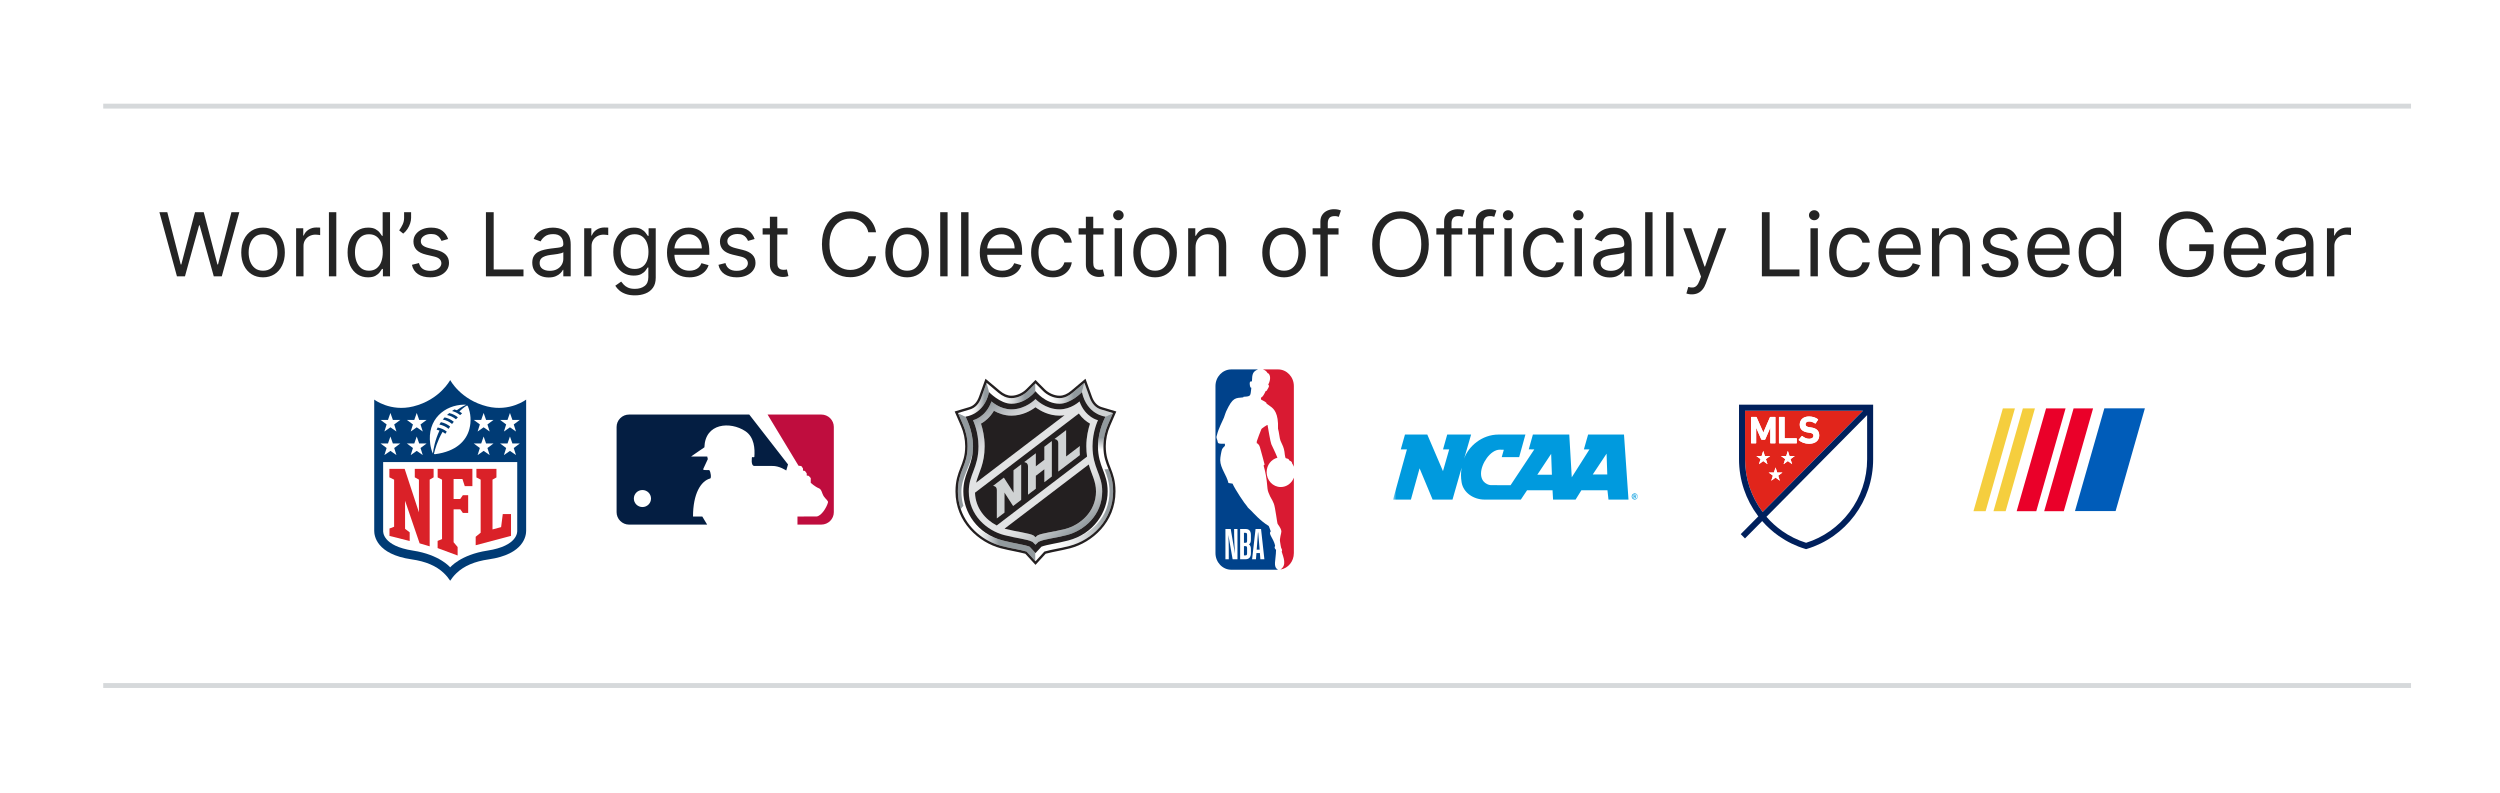 <svg width="640" height="203" viewBox="0 0 640 203" fill="none" xmlns="http://www.w3.org/2000/svg">
<rect width="640" height="203" fill="white"/>
<path d="M45.298 70.741L40.81 54.327H42.83L46.26 67.695H46.42L49.915 54.327H52.159L55.654 67.695H55.814L59.244 54.327H61.264L56.776 70.741H54.724L51.101 57.661H50.973L47.35 70.741H45.298ZM67.339 70.998C66.228 70.998 65.253 70.733 64.414 70.204C63.58 69.675 62.928 68.935 62.458 67.984C61.993 67.033 61.761 65.921 61.761 64.65C61.761 63.367 61.993 62.248 62.458 61.292C62.928 60.335 63.58 59.592 64.414 59.063C65.253 58.535 66.228 58.27 67.339 58.27C68.451 58.27 69.423 58.535 70.257 59.063C71.095 59.592 71.747 60.335 72.212 61.292C72.682 62.248 72.918 63.367 72.918 64.65C72.918 65.921 72.682 67.033 72.212 67.984C71.747 68.935 71.095 69.675 70.257 70.204C69.423 70.733 68.451 70.998 67.339 70.998ZM67.339 69.298C68.183 69.298 68.878 69.082 69.423 68.649C69.968 68.216 70.371 67.647 70.633 66.942C70.895 66.237 71.026 65.473 71.026 64.65C71.026 63.827 70.895 63.06 70.633 62.349C70.371 61.639 69.968 61.065 69.423 60.626C68.878 60.188 68.183 59.969 67.339 59.969C66.495 59.969 65.8 60.188 65.255 60.626C64.71 61.065 64.307 61.639 64.045 62.349C63.783 63.06 63.652 63.827 63.652 64.65C63.652 65.473 63.783 66.237 64.045 66.942C64.307 67.647 64.71 68.216 65.255 68.649C65.8 69.082 66.495 69.298 67.339 69.298ZM75.805 70.741V58.43H77.632V60.29H77.76C77.985 59.681 78.391 59.186 78.979 58.807C79.566 58.428 80.229 58.238 80.966 58.238C81.105 58.238 81.279 58.241 81.487 58.246C81.696 58.251 81.853 58.259 81.96 58.27V60.194C81.896 60.178 81.749 60.153 81.519 60.121C81.295 60.084 81.057 60.065 80.806 60.065C80.208 60.065 79.673 60.191 79.203 60.442C78.738 60.688 78.37 61.03 78.097 61.468C77.83 61.901 77.696 62.395 77.696 62.951V70.741H75.805ZM86.094 54.327V70.741H84.202V54.327H86.094ZM94.207 70.998C93.181 70.998 92.275 70.738 91.49 70.22C90.704 69.696 90.09 68.959 89.646 68.008C89.203 67.052 88.981 65.921 88.981 64.618C88.981 63.325 89.203 62.203 89.646 61.252C90.09 60.3 90.707 59.566 91.498 59.047C92.289 58.529 93.202 58.27 94.239 58.27C95.04 58.27 95.674 58.404 96.138 58.671C96.609 58.932 96.967 59.232 97.212 59.568C97.463 59.9 97.659 60.172 97.797 60.386H97.958V54.327H99.849V70.741H98.022V68.85H97.797C97.659 69.074 97.461 69.357 97.204 69.699C96.948 70.036 96.582 70.338 96.106 70.605C95.631 70.867 94.998 70.998 94.207 70.998ZM94.463 69.298C95.222 69.298 95.863 69.101 96.387 68.705C96.91 68.305 97.309 67.751 97.581 67.046C97.854 66.335 97.99 65.515 97.99 64.586C97.99 63.667 97.856 62.862 97.589 62.173C97.322 61.479 96.927 60.939 96.403 60.554C95.879 60.164 95.233 59.969 94.463 59.969C93.662 59.969 92.994 60.175 92.46 60.586C91.931 60.992 91.533 61.545 91.265 62.245C91.004 62.94 90.873 63.72 90.873 64.586C90.873 65.462 91.006 66.258 91.273 66.974C91.546 67.685 91.947 68.251 92.476 68.673C93.01 69.09 93.672 69.298 94.463 69.298ZM105.243 54.327V55.769C105.243 56.208 105.163 56.675 105.003 57.172C104.848 57.663 104.618 58.142 104.314 58.607C104.014 59.066 103.651 59.467 103.224 59.809L102.198 58.975C102.534 58.494 102.825 57.995 103.071 57.477C103.322 56.953 103.448 56.395 103.448 55.801V54.327H105.243ZM114.721 61.187L113.022 61.668C112.915 61.385 112.757 61.11 112.549 60.843C112.346 60.57 112.068 60.346 111.715 60.169C111.363 59.993 110.911 59.905 110.361 59.905C109.607 59.905 108.98 60.079 108.477 60.426C107.98 60.768 107.732 61.203 107.732 61.732C107.732 62.203 107.903 62.574 108.245 62.846C108.587 63.119 109.121 63.346 109.848 63.528L111.675 63.977C112.776 64.244 113.596 64.652 114.136 65.203C114.675 65.748 114.945 66.45 114.945 67.311C114.945 68.016 114.742 68.647 114.336 69.202C113.935 69.758 113.374 70.196 112.653 70.517C111.932 70.837 111.093 70.998 110.136 70.998C108.881 70.998 107.841 70.725 107.019 70.18C106.196 69.635 105.675 68.839 105.456 67.792L107.251 67.343C107.422 68.005 107.745 68.502 108.221 68.834C108.702 69.165 109.329 69.33 110.104 69.33C110.986 69.33 111.686 69.143 112.204 68.769C112.728 68.39 112.99 67.936 112.99 67.407C112.99 66.979 112.84 66.621 112.541 66.333C112.242 66.039 111.782 65.82 111.162 65.676L109.11 65.195C107.983 64.928 107.155 64.513 106.626 63.953C106.102 63.386 105.84 62.678 105.84 61.828C105.84 61.134 106.035 60.52 106.425 59.985C106.821 59.451 107.358 59.031 108.036 58.727C108.72 58.422 109.495 58.27 110.361 58.27C111.579 58.27 112.535 58.537 113.23 59.071C113.93 59.606 114.427 60.311 114.721 61.187ZM124.397 70.741V54.327H126.384V68.978H134.014V70.741H124.397ZM140.458 71.03C139.678 71.03 138.97 70.883 138.334 70.589C137.699 70.29 137.194 69.859 136.82 69.298C136.446 68.732 136.259 68.048 136.259 67.247C136.259 66.541 136.398 65.969 136.675 65.531C136.953 65.088 137.325 64.741 137.789 64.49C138.254 64.238 138.767 64.051 139.328 63.928C139.895 63.8 140.464 63.699 141.035 63.624C141.783 63.528 142.39 63.456 142.855 63.407C143.325 63.354 143.667 63.266 143.881 63.143C144.1 63.02 144.209 62.806 144.209 62.502V62.438C144.209 61.647 143.993 61.032 143.56 60.594C143.133 60.156 142.483 59.937 141.613 59.937C140.71 59.937 140.002 60.135 139.489 60.53C138.976 60.925 138.615 61.348 138.407 61.797L136.611 61.155C136.932 60.407 137.359 59.825 137.894 59.408C138.433 58.986 139.021 58.692 139.657 58.526C140.298 58.355 140.929 58.27 141.548 58.27C141.944 58.27 142.398 58.318 142.911 58.414C143.429 58.505 143.929 58.695 144.41 58.983C144.896 59.272 145.299 59.707 145.62 60.29C145.941 60.872 146.101 61.652 146.101 62.63V70.741H144.209V69.074H144.113C143.985 69.341 143.771 69.627 143.472 69.931C143.173 70.236 142.775 70.495 142.278 70.709C141.781 70.923 141.174 71.03 140.458 71.03ZM140.747 69.33C141.495 69.33 142.125 69.183 142.638 68.89C143.157 68.596 143.547 68.216 143.809 67.751C144.076 67.287 144.209 66.798 144.209 66.285V64.554C144.129 64.65 143.953 64.738 143.68 64.818C143.413 64.893 143.103 64.96 142.751 65.018C142.403 65.072 142.064 65.12 141.733 65.163C141.407 65.2 141.142 65.232 140.939 65.259C140.448 65.323 139.988 65.427 139.561 65.572C139.139 65.71 138.797 65.921 138.535 66.205C138.278 66.483 138.15 66.862 138.15 67.343C138.15 68 138.393 68.497 138.879 68.834C139.371 69.165 139.994 69.33 140.747 69.33ZM149.553 70.741V58.43H151.381V60.29H151.509C151.733 59.681 152.139 59.186 152.727 58.807C153.315 58.428 153.977 58.238 154.715 58.238C154.854 58.238 155.027 58.241 155.236 58.246C155.444 58.251 155.602 58.259 155.709 58.27V60.194C155.644 60.178 155.498 60.153 155.268 60.121C155.043 60.084 154.806 60.065 154.554 60.065C153.956 60.065 153.422 60.191 152.951 60.442C152.487 60.688 152.118 61.03 151.845 61.468C151.578 61.901 151.445 62.395 151.445 62.951V70.741H149.553ZM162.545 75.614C161.632 75.614 160.846 75.496 160.189 75.261C159.532 75.032 158.984 74.727 158.546 74.348C158.113 73.974 157.768 73.573 157.512 73.145L159.019 72.088C159.19 72.312 159.406 72.568 159.668 72.857C159.93 73.151 160.288 73.405 160.742 73.618C161.201 73.837 161.803 73.947 162.545 73.947C163.539 73.947 164.359 73.707 165.006 73.226C165.652 72.745 165.976 71.991 165.976 70.965V68.465H165.815C165.676 68.689 165.479 68.967 165.222 69.298C164.971 69.624 164.608 69.915 164.132 70.172C163.662 70.423 163.026 70.549 162.225 70.549C161.231 70.549 160.338 70.314 159.548 69.843C158.762 69.373 158.14 68.689 157.68 67.792C157.226 66.894 156.999 65.804 156.999 64.522C156.999 63.261 157.221 62.163 157.664 61.227C158.108 60.287 158.725 59.56 159.516 59.047C160.306 58.529 161.22 58.27 162.257 58.27C163.058 58.27 163.694 58.404 164.164 58.671C164.64 58.932 165.003 59.232 165.254 59.568C165.511 59.9 165.708 60.172 165.847 60.386H166.04V58.43H167.867V71.094C167.867 72.152 167.627 73.012 167.146 73.674C166.67 74.342 166.029 74.831 165.222 75.141C164.421 75.456 163.528 75.614 162.545 75.614ZM162.481 68.85C163.24 68.85 163.881 68.676 164.405 68.329C164.928 67.981 165.326 67.482 165.599 66.83C165.871 66.178 166.008 65.398 166.008 64.49C166.008 63.602 165.874 62.82 165.607 62.141C165.34 61.462 164.944 60.931 164.421 60.546C163.897 60.161 163.251 59.969 162.481 59.969C161.68 59.969 161.012 60.172 160.477 60.578C159.948 60.984 159.55 61.529 159.283 62.213C159.021 62.897 158.89 63.656 158.89 64.49C158.89 65.344 159.024 66.1 159.291 66.758C159.564 67.409 159.964 67.922 160.493 68.296C161.028 68.665 161.69 68.85 162.481 68.85ZM176.491 70.998C175.305 70.998 174.282 70.736 173.421 70.212C172.566 69.683 171.907 68.946 171.442 68C170.982 67.049 170.752 65.943 170.752 64.682C170.752 63.421 170.982 62.309 171.442 61.348C171.907 60.38 172.553 59.627 173.381 59.087C174.215 58.542 175.187 58.27 176.299 58.27C176.94 58.27 177.573 58.377 178.198 58.591C178.823 58.804 179.392 59.152 179.905 59.633C180.418 60.108 180.827 60.739 181.132 61.524C181.436 62.309 181.588 63.277 181.588 64.425V65.227H172.099V63.592H179.665C179.665 62.897 179.526 62.277 179.248 61.732C178.976 61.187 178.586 60.757 178.078 60.442C177.576 60.127 176.983 59.969 176.299 59.969C175.545 59.969 174.893 60.156 174.343 60.53C173.798 60.899 173.379 61.38 173.085 61.973C172.791 62.566 172.644 63.202 172.644 63.88V64.97C172.644 65.9 172.804 66.688 173.125 67.335C173.451 67.976 173.902 68.465 174.479 68.801C175.056 69.133 175.727 69.298 176.491 69.298C176.988 69.298 177.437 69.229 177.838 69.09C178.244 68.946 178.594 68.732 178.887 68.449C179.181 68.16 179.408 67.802 179.569 67.375L181.396 67.888C181.204 68.508 180.88 69.053 180.426 69.523C179.972 69.988 179.411 70.351 178.743 70.613C178.075 70.869 177.325 70.998 176.491 70.998ZM193.186 61.187L191.487 61.668C191.38 61.385 191.222 61.11 191.014 60.843C190.811 60.57 190.533 60.346 190.18 60.169C189.828 59.993 189.376 59.905 188.826 59.905C188.072 59.905 187.445 60.079 186.942 60.426C186.445 60.768 186.197 61.203 186.197 61.732C186.197 62.203 186.368 62.574 186.71 62.846C187.052 63.119 187.586 63.346 188.313 63.528L190.14 63.977C191.241 64.244 192.061 64.652 192.601 65.203C193.14 65.748 193.41 66.45 193.41 67.311C193.41 68.016 193.207 68.647 192.801 69.202C192.4 69.758 191.839 70.196 191.118 70.517C190.397 70.837 189.558 70.998 188.601 70.998C187.346 70.998 186.306 70.725 185.484 70.18C184.661 69.635 184.14 68.839 183.921 67.792L185.716 67.343C185.887 68.005 186.21 68.502 186.686 68.834C187.167 69.165 187.795 69.33 188.569 69.33C189.451 69.33 190.151 69.143 190.669 68.769C191.193 68.39 191.455 67.936 191.455 67.407C191.455 66.979 191.305 66.621 191.006 66.333C190.707 66.039 190.247 65.82 189.627 65.676L187.576 65.195C186.448 64.928 185.62 64.513 185.091 63.953C184.567 63.386 184.305 62.678 184.305 61.828C184.305 61.134 184.5 60.52 184.891 59.985C185.286 59.451 185.823 59.031 186.502 58.727C187.185 58.422 187.96 58.27 188.826 58.27C190.044 58.27 191.001 58.537 191.695 59.071C192.395 59.606 192.892 60.311 193.186 61.187ZM201.611 58.43V60.033H195.232V58.43H201.611ZM197.091 55.481H198.983V67.215C198.983 67.749 199.06 68.15 199.215 68.417C199.375 68.678 199.578 68.855 199.824 68.946C200.075 69.031 200.34 69.074 200.618 69.074C200.826 69.074 200.997 69.063 201.131 69.042C201.264 69.015 201.371 68.994 201.451 68.978L201.836 70.677C201.708 70.725 201.529 70.773 201.299 70.821C201.069 70.875 200.778 70.901 200.425 70.901C199.891 70.901 199.367 70.786 198.854 70.557C198.347 70.327 197.925 69.977 197.588 69.507C197.257 69.037 197.091 68.443 197.091 67.728V55.481ZM224.269 59.456H222.282C222.164 58.884 221.958 58.382 221.665 57.949C221.376 57.517 221.023 57.153 220.607 56.859C220.195 56.56 219.738 56.336 219.236 56.186C218.734 56.036 218.21 55.962 217.665 55.962C216.671 55.962 215.771 56.213 214.964 56.715C214.163 57.217 213.524 57.957 213.049 58.935C212.578 59.913 212.343 61.113 212.343 62.534C212.343 63.955 212.578 65.155 213.049 66.132C213.524 67.11 214.163 67.85 214.964 68.353C215.771 68.855 216.671 69.106 217.665 69.106C218.21 69.106 218.734 69.031 219.236 68.882C219.738 68.732 220.195 68.51 220.607 68.216C221.023 67.917 221.376 67.551 221.665 67.118C221.958 66.68 222.164 66.178 222.282 65.612H224.269C224.12 66.45 223.847 67.201 223.452 67.864C223.056 68.526 222.565 69.09 221.977 69.555C221.389 70.014 220.729 70.364 219.997 70.605C219.271 70.845 218.493 70.965 217.665 70.965C216.265 70.965 215.02 70.624 213.93 69.939C212.84 69.256 211.983 68.283 211.357 67.022C210.732 65.761 210.42 64.265 210.42 62.534C210.42 60.803 210.732 59.307 211.357 58.046C211.983 56.785 212.84 55.812 213.93 55.128C215.02 54.444 216.265 54.102 217.665 54.102C218.493 54.102 219.271 54.222 219.997 54.463C220.729 54.703 221.389 55.056 221.977 55.521C222.565 55.98 223.056 56.541 223.452 57.204C223.847 57.861 224.12 58.612 224.269 59.456ZM232.226 70.998C231.115 70.998 230.14 70.733 229.301 70.204C228.467 69.675 227.815 68.935 227.345 67.984C226.88 67.033 226.648 65.921 226.648 64.65C226.648 63.367 226.88 62.248 227.345 61.292C227.815 60.335 228.467 59.592 229.301 59.063C230.14 58.535 231.115 58.27 232.226 58.27C233.337 58.27 234.31 58.535 235.143 59.063C235.982 59.592 236.634 60.335 237.099 61.292C237.569 62.248 237.804 63.367 237.804 64.65C237.804 65.921 237.569 67.033 237.099 67.984C236.634 68.935 235.982 69.675 235.143 70.204C234.31 70.733 233.337 70.998 232.226 70.998ZM232.226 69.298C233.07 69.298 233.765 69.082 234.31 68.649C234.855 68.216 235.258 67.647 235.52 66.942C235.782 66.237 235.913 65.473 235.913 64.65C235.913 63.827 235.782 63.06 235.52 62.349C235.258 61.639 234.855 61.065 234.31 60.626C233.765 60.188 233.07 59.969 232.226 59.969C231.382 59.969 230.687 60.188 230.142 60.626C229.597 61.065 229.194 61.639 228.932 62.349C228.67 63.06 228.539 63.827 228.539 64.65C228.539 65.473 228.67 66.237 228.932 66.942C229.194 67.647 229.597 68.216 230.142 68.649C230.687 69.082 231.382 69.298 232.226 69.298ZM242.583 54.327V70.741H240.692V54.327H242.583ZM247.939 54.327V70.741H246.048V54.327H247.939ZM256.565 70.998C255.379 70.998 254.356 70.736 253.495 70.212C252.64 69.683 251.981 68.946 251.516 68C251.056 67.049 250.826 65.943 250.826 64.682C250.826 63.421 251.056 62.309 251.516 61.348C251.981 60.38 252.627 59.627 253.455 59.087C254.289 58.542 255.261 58.27 256.373 58.27C257.014 58.27 257.647 58.377 258.272 58.591C258.897 58.804 259.466 59.152 259.979 59.633C260.492 60.108 260.901 60.739 261.206 61.524C261.51 62.309 261.663 63.277 261.663 64.425V65.227H252.173V63.592H259.739C259.739 62.897 259.6 62.277 259.322 61.732C259.05 61.187 258.66 60.757 258.152 60.442C257.65 60.127 257.057 59.969 256.373 59.969C255.619 59.969 254.967 60.156 254.417 60.53C253.872 60.899 253.453 61.38 253.159 61.973C252.865 62.566 252.718 63.202 252.718 63.88V64.97C252.718 65.9 252.878 66.688 253.199 67.335C253.525 67.976 253.976 68.465 254.553 68.801C255.13 69.133 255.801 69.298 256.565 69.298C257.062 69.298 257.511 69.229 257.912 69.09C258.318 68.946 258.668 68.732 258.962 68.449C259.255 68.16 259.482 67.802 259.643 67.375L261.47 67.888C261.278 68.508 260.955 69.053 260.5 69.523C260.046 69.988 259.485 70.351 258.817 70.613C258.149 70.869 257.399 70.998 256.565 70.998ZM269.541 70.998C268.387 70.998 267.393 70.725 266.56 70.18C265.726 69.635 265.085 68.884 264.636 67.928C264.187 66.971 263.963 65.879 263.963 64.65C263.963 63.4 264.193 62.296 264.652 61.34C265.117 60.378 265.763 59.627 266.592 59.087C267.425 58.542 268.398 58.27 269.509 58.27C270.375 58.27 271.155 58.43 271.849 58.751C272.544 59.071 273.113 59.52 273.556 60.097C274 60.674 274.275 61.348 274.382 62.117H272.491C272.346 61.556 272.026 61.059 271.529 60.626C271.037 60.188 270.375 59.969 269.541 59.969C268.804 59.969 268.157 60.161 267.601 60.546C267.051 60.925 266.621 61.462 266.311 62.157C266.007 62.846 265.854 63.656 265.854 64.586C265.854 65.537 266.004 66.365 266.303 67.07C266.608 67.775 267.035 68.323 267.585 68.713C268.141 69.103 268.793 69.298 269.541 69.298C270.033 69.298 270.479 69.213 270.88 69.042C271.28 68.871 271.62 68.625 271.897 68.305C272.175 67.984 272.373 67.599 272.491 67.15H274.382C274.275 67.877 274.011 68.532 273.589 69.114C273.172 69.691 272.619 70.151 271.929 70.493C271.246 70.829 270.449 70.998 269.541 70.998ZM282.501 58.43V60.033H276.121V58.43H282.501ZM277.981 55.481H279.872V67.215C279.872 67.749 279.95 68.15 280.105 68.417C280.265 68.678 280.468 68.855 280.714 68.946C280.965 69.031 281.229 69.074 281.507 69.074C281.716 69.074 281.887 69.063 282.02 69.042C282.154 69.015 282.261 68.994 282.341 68.978L282.725 70.677C282.597 70.725 282.418 70.773 282.188 70.821C281.959 70.875 281.667 70.901 281.315 70.901C280.781 70.901 280.257 70.786 279.744 70.557C279.236 70.327 278.814 69.977 278.478 69.507C278.146 69.037 277.981 68.443 277.981 67.728V55.481ZM285.346 70.741V58.43H287.238V70.741H285.346ZM286.308 56.379C285.939 56.379 285.621 56.253 285.354 56.002C285.092 55.751 284.962 55.449 284.962 55.096C284.962 54.743 285.092 54.442 285.354 54.19C285.621 53.939 285.939 53.814 286.308 53.814C286.677 53.814 286.992 53.939 287.254 54.19C287.521 54.442 287.655 54.743 287.655 55.096C287.655 55.449 287.521 55.751 287.254 56.002C286.992 56.253 286.677 56.379 286.308 56.379ZM295.703 70.998C294.592 70.998 293.617 70.733 292.778 70.204C291.944 69.675 291.293 68.935 290.822 67.984C290.358 67.033 290.125 65.921 290.125 64.65C290.125 63.367 290.358 62.248 290.822 61.292C291.293 60.335 291.944 59.592 292.778 59.063C293.617 58.535 294.592 58.27 295.703 58.27C296.815 58.27 297.787 58.535 298.621 59.063C299.46 59.592 300.112 60.335 300.576 61.292C301.047 62.248 301.282 63.367 301.282 64.65C301.282 65.921 301.047 67.033 300.576 67.984C300.112 68.935 299.46 69.675 298.621 70.204C297.787 70.733 296.815 70.998 295.703 70.998ZM295.703 69.298C296.548 69.298 297.242 69.082 297.787 68.649C298.332 68.216 298.736 67.647 298.998 66.942C299.259 66.237 299.39 65.473 299.39 64.65C299.39 63.827 299.259 63.06 298.998 62.349C298.736 61.639 298.332 61.065 297.787 60.626C297.242 60.188 296.548 59.969 295.703 59.969C294.859 59.969 294.165 60.188 293.62 60.626C293.075 61.065 292.671 61.639 292.409 62.349C292.148 63.06 292.017 63.827 292.017 64.65C292.017 65.473 292.148 66.237 292.409 66.942C292.671 67.647 293.075 68.216 293.62 68.649C294.165 69.082 294.859 69.298 295.703 69.298ZM306.061 63.335V70.741H304.169V58.43H305.996V60.354H306.157C306.445 59.729 306.883 59.226 307.471 58.847C308.059 58.462 308.818 58.27 309.747 58.27C310.581 58.27 311.31 58.441 311.935 58.783C312.561 59.12 313.047 59.633 313.394 60.322C313.741 61.006 313.915 61.871 313.915 62.919V70.741H312.024V63.047C312.024 62.08 311.772 61.326 311.27 60.787C310.768 60.242 310.079 59.969 309.202 59.969C308.599 59.969 308.059 60.1 307.583 60.362C307.113 60.624 306.742 61.006 306.469 61.508C306.197 62.01 306.061 62.619 306.061 63.335ZM328.72 70.998C327.609 70.998 326.634 70.733 325.795 70.204C324.962 69.675 324.31 68.935 323.839 67.984C323.375 67.033 323.142 65.921 323.142 64.65C323.142 63.367 323.375 62.248 323.839 61.292C324.31 60.335 324.962 59.592 325.795 59.063C326.634 58.535 327.609 58.27 328.72 58.27C329.832 58.27 330.804 58.535 331.638 59.063C332.477 59.592 333.129 60.335 333.593 61.292C334.064 62.248 334.299 63.367 334.299 64.65C334.299 65.921 334.064 67.033 333.593 67.984C333.129 68.935 332.477 69.675 331.638 70.204C330.804 70.733 329.832 70.998 328.72 70.998ZM328.72 69.298C329.565 69.298 330.259 69.082 330.804 68.649C331.349 68.216 331.753 67.647 332.015 66.942C332.276 66.237 332.407 65.473 332.407 64.65C332.407 63.827 332.276 63.06 332.015 62.349C331.753 61.639 331.349 61.065 330.804 60.626C330.259 60.188 329.565 59.969 328.72 59.969C327.876 59.969 327.182 60.188 326.637 60.626C326.092 61.065 325.688 61.639 325.426 62.349C325.165 63.06 325.034 63.827 325.034 64.65C325.034 65.473 325.165 66.237 325.426 66.942C325.688 67.647 326.092 68.216 326.637 68.649C327.182 69.082 327.876 69.298 328.72 69.298ZM342.668 58.43V60.033H336.032V58.43H342.668ZM338.02 70.741V56.731C338.02 56.026 338.185 55.438 338.517 54.968C338.848 54.498 339.278 54.145 339.807 53.91C340.336 53.675 340.894 53.557 341.482 53.557C341.947 53.557 342.326 53.595 342.62 53.669C342.914 53.744 343.133 53.814 343.277 53.878L342.732 55.513C342.636 55.481 342.503 55.441 342.332 55.393C342.166 55.345 341.947 55.321 341.674 55.321C341.049 55.321 340.598 55.478 340.32 55.793C340.047 56.109 339.911 56.571 339.911 57.18V70.741H338.02ZM365.773 62.534C365.773 64.265 365.46 65.761 364.835 67.022C364.21 68.283 363.353 69.256 362.263 69.939C361.173 70.624 359.928 70.965 358.528 70.965C357.128 70.965 355.883 70.624 354.793 69.939C353.703 69.256 352.845 68.283 352.22 67.022C351.595 65.761 351.282 64.265 351.282 62.534C351.282 60.803 351.595 59.307 352.22 58.046C352.845 56.785 353.703 55.812 354.793 55.128C355.883 54.444 357.128 54.102 358.528 54.102C359.928 54.102 361.173 54.444 362.263 55.128C363.353 55.812 364.21 56.785 364.835 58.046C365.46 59.307 365.773 60.803 365.773 62.534ZM363.849 62.534C363.849 61.113 363.612 59.913 363.136 58.935C362.666 57.957 362.027 57.217 361.221 56.715C360.419 56.213 359.521 55.962 358.528 55.962C357.534 55.962 356.633 56.213 355.827 56.715C355.025 57.217 354.387 57.957 353.911 58.935C353.441 59.913 353.206 61.113 353.206 62.534C353.206 63.955 353.441 65.155 353.911 66.132C354.387 67.11 355.025 67.85 355.827 68.353C356.633 68.855 357.534 69.106 358.528 69.106C359.521 69.106 360.419 68.855 361.221 68.353C362.027 67.85 362.666 67.11 363.136 66.132C363.612 65.155 363.849 63.955 363.849 62.534ZM374.341 58.43V60.033H367.705V58.43H374.341ZM369.692 70.741V56.731C369.692 56.026 369.858 55.438 370.189 54.968C370.52 54.498 370.951 54.145 371.48 53.91C372.009 53.675 372.567 53.557 373.155 53.557C373.62 53.557 373.999 53.595 374.293 53.669C374.587 53.744 374.806 53.814 374.95 53.878L374.405 55.513C374.309 55.481 374.175 55.441 374.004 55.393C373.839 55.345 373.62 55.321 373.347 55.321C372.722 55.321 372.27 55.478 371.993 55.793C371.72 56.109 371.584 56.571 371.584 57.18V70.741H369.692ZM382.474 58.43V60.033H375.838V58.43H382.474ZM377.825 70.741V56.731C377.825 56.026 377.991 55.438 378.322 54.968C378.653 54.498 379.084 54.145 379.613 53.91C380.142 53.675 380.7 53.557 381.288 53.557C381.753 53.557 382.132 53.595 382.426 53.669C382.72 53.744 382.939 53.814 383.083 53.878L382.538 55.513C382.442 55.481 382.308 55.441 382.137 55.393C381.972 55.345 381.753 55.321 381.48 55.321C380.855 55.321 380.403 55.478 380.126 55.793C379.853 56.109 379.717 56.571 379.717 57.18V70.741H377.825ZM385.125 70.741V58.43H387.016V70.741H385.125ZM386.087 56.379C385.718 56.379 385.4 56.253 385.133 56.002C384.871 55.751 384.74 55.449 384.74 55.096C384.74 54.743 384.871 54.442 385.133 54.19C385.4 53.939 385.718 53.814 386.087 53.814C386.455 53.814 386.77 53.939 387.032 54.19C387.299 54.442 387.433 54.743 387.433 55.096C387.433 55.449 387.299 55.751 387.032 56.002C386.77 56.253 386.455 56.379 386.087 56.379ZM395.482 70.998C394.328 70.998 393.334 70.725 392.5 70.18C391.667 69.635 391.026 68.884 390.577 67.928C390.128 66.971 389.904 65.879 389.904 64.65C389.904 63.4 390.133 62.296 390.593 61.34C391.058 60.378 391.704 59.627 392.533 59.087C393.366 58.542 394.339 58.27 395.45 58.27C396.316 58.27 397.096 58.43 397.79 58.751C398.485 59.071 399.054 59.52 399.497 60.097C399.941 60.674 400.216 61.348 400.323 62.117H398.431C398.287 61.556 397.967 61.059 397.47 60.626C396.978 60.188 396.316 59.969 395.482 59.969C394.745 59.969 394.098 60.161 393.542 60.546C392.992 60.925 392.562 61.462 392.252 62.157C391.947 62.846 391.795 63.656 391.795 64.586C391.795 65.537 391.945 66.365 392.244 67.07C392.549 67.775 392.976 68.323 393.526 68.713C394.082 69.103 394.734 69.298 395.482 69.298C395.974 69.298 396.42 69.213 396.82 69.042C397.221 68.871 397.56 68.625 397.838 68.305C398.116 67.984 398.314 67.599 398.431 67.15H400.323C400.216 67.877 399.952 68.532 399.529 69.114C399.113 69.691 398.56 70.151 397.87 70.493C397.186 70.829 396.39 70.998 395.482 70.998ZM403.088 70.741V58.43H404.98V70.741H403.088ZM404.05 56.379C403.681 56.379 403.363 56.253 403.096 56.002C402.834 55.751 402.703 55.449 402.703 55.096C402.703 54.743 402.834 54.442 403.096 54.19C403.363 53.939 403.681 53.814 404.05 53.814C404.418 53.814 404.734 53.939 404.996 54.19C405.263 54.442 405.396 54.743 405.396 55.096C405.396 55.449 405.263 55.751 404.996 56.002C404.734 56.253 404.418 56.379 404.05 56.379ZM412.067 71.03C411.286 71.03 410.579 70.883 409.943 70.589C409.307 70.29 408.802 69.859 408.428 69.298C408.054 68.732 407.867 68.048 407.867 67.247C407.867 66.541 408.006 65.969 408.284 65.531C408.561 65.088 408.933 64.741 409.398 64.49C409.863 64.238 410.375 64.051 410.937 63.928C411.503 63.8 412.072 63.699 412.644 63.624C413.392 63.528 413.998 63.456 414.463 63.407C414.933 63.354 415.275 63.266 415.489 63.143C415.708 63.02 415.818 62.806 415.818 62.502V62.438C415.818 61.647 415.601 61.032 415.168 60.594C414.741 60.156 414.092 59.937 413.221 59.937C412.318 59.937 411.61 60.135 411.097 60.53C410.584 60.925 410.223 61.348 410.015 61.797L408.219 61.155C408.54 60.407 408.968 59.825 409.502 59.408C410.042 58.986 410.629 58.692 411.265 58.526C411.906 58.355 412.537 58.27 413.157 58.27C413.552 58.27 414.006 58.318 414.519 58.414C415.037 58.505 415.537 58.695 416.018 58.983C416.504 59.272 416.908 59.707 417.228 60.29C417.549 60.872 417.709 61.652 417.709 62.63V70.741H415.818V69.074H415.721C415.593 69.341 415.379 69.627 415.08 69.931C414.781 70.236 414.383 70.495 413.886 70.709C413.389 70.923 412.783 71.03 412.067 71.03ZM412.355 69.33C413.103 69.33 413.734 69.183 414.247 68.89C414.765 68.596 415.155 68.216 415.417 67.751C415.684 67.287 415.818 66.798 415.818 66.285V64.554C415.737 64.65 415.561 64.738 415.289 64.818C415.021 64.893 414.711 64.96 414.359 65.018C414.012 65.072 413.672 65.12 413.341 65.163C413.015 65.2 412.751 65.232 412.547 65.259C412.056 65.323 411.596 65.427 411.169 65.572C410.747 65.71 410.405 65.921 410.143 66.205C409.887 66.483 409.758 66.862 409.758 67.343C409.758 68 410.001 68.497 410.488 68.834C410.979 69.165 411.602 69.33 412.355 69.33ZM423.053 54.327V70.741H421.161V54.327H423.053ZM428.409 54.327V70.741H426.517V54.327H428.409ZM433.091 75.358C432.771 75.358 432.485 75.331 432.234 75.277C431.983 75.229 431.809 75.181 431.713 75.133L432.194 73.466C432.653 73.584 433.059 73.626 433.412 73.594C433.765 73.562 434.077 73.405 434.35 73.121C434.628 72.844 434.881 72.392 435.111 71.767L435.464 70.805L430.911 58.43H432.963L436.362 68.24H436.49L439.888 58.43H441.94L436.714 72.536C436.479 73.172 436.188 73.698 435.841 74.115C435.493 74.537 435.09 74.85 434.63 75.053C434.176 75.256 433.663 75.358 433.091 75.358ZM451.041 70.741V54.327H453.028V68.978H460.658V70.741H451.041ZM463.48 70.741V58.43H465.371V70.741H463.48ZM464.441 56.379C464.073 56.379 463.755 56.253 463.488 56.002C463.226 55.751 463.095 55.449 463.095 55.096C463.095 54.743 463.226 54.442 463.488 54.19C463.755 53.939 464.073 53.814 464.441 53.814C464.81 53.814 465.125 53.939 465.387 54.19C465.654 54.442 465.788 54.743 465.788 55.096C465.788 55.449 465.654 55.751 465.387 56.002C465.125 56.253 464.81 56.379 464.441 56.379ZM473.837 70.998C472.683 70.998 471.689 70.725 470.855 70.18C470.022 69.635 469.381 68.884 468.932 67.928C468.483 66.971 468.259 65.879 468.259 64.65C468.259 63.4 468.488 62.296 468.948 61.34C469.413 60.378 470.059 59.627 470.887 59.087C471.721 58.542 472.693 58.27 473.805 58.27C474.67 58.27 475.451 58.43 476.145 58.751C476.84 59.071 477.409 59.52 477.852 60.097C478.296 60.674 478.571 61.348 478.678 62.117H476.786C476.642 61.556 476.321 61.059 475.825 60.626C475.333 60.188 474.67 59.969 473.837 59.969C473.099 59.969 472.453 60.161 471.897 60.546C471.347 60.925 470.917 61.462 470.607 62.157C470.302 62.846 470.15 63.656 470.15 64.586C470.15 65.537 470.3 66.365 470.599 67.07C470.903 67.775 471.331 68.323 471.881 68.713C472.437 69.103 473.089 69.298 473.837 69.298C474.328 69.298 474.775 69.213 475.175 69.042C475.576 68.871 475.915 68.625 476.193 68.305C476.471 67.984 476.669 67.599 476.786 67.15H478.678C478.571 67.877 478.306 68.532 477.884 69.114C477.468 69.691 476.915 70.151 476.225 70.493C475.541 70.829 474.745 70.998 473.837 70.998ZM486.604 70.998C485.418 70.998 484.395 70.736 483.535 70.212C482.68 69.683 482.02 68.946 481.555 68C481.096 67.049 480.866 65.943 480.866 64.682C480.866 63.421 481.096 62.309 481.555 61.348C482.02 60.38 482.666 59.627 483.495 59.087C484.328 58.542 485.301 58.27 486.412 58.27C487.053 58.27 487.686 58.377 488.312 58.591C488.937 58.804 489.506 59.152 490.019 59.633C490.532 60.108 490.94 60.739 491.245 61.524C491.55 62.309 491.702 63.277 491.702 64.425V65.227H482.212V63.592H489.778C489.778 62.897 489.639 62.277 489.362 61.732C489.089 61.187 488.699 60.757 488.191 60.442C487.689 60.127 487.096 59.969 486.412 59.969C485.659 59.969 485.007 60.156 484.456 60.53C483.911 60.899 483.492 61.38 483.198 61.973C482.904 62.566 482.757 63.202 482.757 63.88V64.97C482.757 65.9 482.918 66.688 483.238 67.335C483.564 67.976 484.016 68.465 484.593 68.801C485.17 69.133 485.84 69.298 486.604 69.298C487.101 69.298 487.55 69.229 487.951 69.09C488.357 68.946 488.707 68.732 489.001 68.449C489.295 68.16 489.522 67.802 489.682 67.375L491.51 67.888C491.317 68.508 490.994 69.053 490.54 69.523C490.086 69.988 489.525 70.351 488.857 70.613C488.189 70.869 487.438 70.998 486.604 70.998ZM496.471 63.335V70.741H494.579V58.43H496.407V60.354H496.567C496.855 59.729 497.294 59.226 497.881 58.847C498.469 58.462 499.228 58.27 500.158 58.27C500.991 58.27 501.72 58.441 502.346 58.783C502.971 59.12 503.457 59.633 503.804 60.322C504.152 61.006 504.325 61.871 504.325 62.919V70.741H502.434V63.047C502.434 62.08 502.183 61.326 501.68 60.787C501.178 60.242 500.489 59.969 499.613 59.969C499.009 59.969 498.469 60.1 497.994 60.362C497.523 60.624 497.152 61.006 496.879 61.508C496.607 62.01 496.471 62.619 496.471 63.335ZM516.502 61.187L514.803 61.668C514.696 61.385 514.538 61.11 514.33 60.843C514.127 60.57 513.849 60.346 513.496 60.169C513.144 59.993 512.692 59.905 512.142 59.905C511.388 59.905 510.76 60.079 510.258 60.426C509.761 60.768 509.513 61.203 509.513 61.732C509.513 62.203 509.684 62.574 510.026 62.846C510.368 63.119 510.902 63.346 511.629 63.528L513.456 63.977C514.557 64.244 515.377 64.652 515.917 65.203C516.456 65.748 516.726 66.45 516.726 67.311C516.726 68.016 516.523 68.647 516.117 69.202C515.716 69.758 515.155 70.196 514.434 70.517C513.713 70.837 512.874 70.998 511.917 70.998C510.662 70.998 509.622 70.725 508.799 70.18C507.977 69.635 507.456 68.839 507.237 67.792L509.032 67.343C509.203 68.005 509.526 68.502 510.002 68.834C510.483 69.165 511.11 69.33 511.885 69.33C512.767 69.33 513.467 69.143 513.985 68.769C514.509 68.39 514.771 67.936 514.771 67.407C514.771 66.979 514.621 66.621 514.322 66.333C514.022 66.039 513.563 65.82 512.943 65.676L510.891 65.195C509.764 64.928 508.936 64.513 508.407 63.953C507.883 63.386 507.621 62.678 507.621 61.828C507.621 61.134 507.816 60.52 508.206 59.985C508.602 59.451 509.139 59.031 509.817 58.727C510.501 58.422 511.276 58.27 512.142 58.27C513.36 58.27 514.316 58.537 515.011 59.071C515.711 59.606 516.208 60.311 516.502 61.187ZM524.735 70.998C523.549 70.998 522.526 70.736 521.665 70.212C520.81 69.683 520.15 68.946 519.686 68C519.226 67.049 518.996 65.943 518.996 64.682C518.996 63.421 519.226 62.309 519.686 61.348C520.15 60.38 520.797 59.627 521.625 59.087C522.459 58.542 523.431 58.27 524.543 58.27C525.184 58.27 525.817 58.377 526.442 58.591C527.067 58.804 527.636 59.152 528.149 59.633C528.662 60.108 529.071 60.739 529.376 61.524C529.68 62.309 529.832 63.277 529.832 64.425V65.227H520.343V63.592H527.909C527.909 62.897 527.77 62.277 527.492 61.732C527.22 61.187 526.83 60.757 526.322 60.442C525.82 60.127 525.227 59.969 524.543 59.969C523.789 59.969 523.137 60.156 522.587 60.53C522.042 60.899 521.623 61.38 521.329 61.973C521.035 62.566 520.888 63.202 520.888 63.88V64.97C520.888 65.9 521.048 66.688 521.369 67.335C521.695 67.976 522.146 68.465 522.723 68.801C523.3 69.133 523.971 69.298 524.735 69.298C525.232 69.298 525.681 69.229 526.081 69.09C526.488 68.946 526.838 68.732 527.131 68.449C527.425 68.16 527.652 67.802 527.813 67.375L529.64 67.888C529.448 68.508 529.124 69.053 528.67 69.523C528.216 69.988 527.655 70.351 526.987 70.613C526.319 70.869 525.569 70.998 524.735 70.998ZM537.358 70.998C536.332 70.998 535.427 70.738 534.641 70.22C533.856 69.696 533.241 68.959 532.798 68.008C532.354 67.052 532.133 65.921 532.133 64.618C532.133 63.325 532.354 62.203 532.798 61.252C533.241 60.3 533.859 59.566 534.649 59.047C535.44 58.529 536.354 58.27 537.39 58.27C538.192 58.27 538.825 58.404 539.29 58.671C539.76 58.932 540.118 59.232 540.364 59.568C540.615 59.9 540.81 60.172 540.949 60.386H541.109V54.327H543.001V70.741H541.173V68.85H540.949C540.81 69.074 540.612 69.357 540.356 69.699C540.099 70.036 539.733 70.338 539.258 70.605C538.782 70.867 538.149 70.998 537.358 70.998ZM537.615 69.298C538.374 69.298 539.015 69.101 539.538 68.705C540.062 68.305 540.46 67.751 540.733 67.046C541.005 66.335 541.141 65.515 541.141 64.586C541.141 63.667 541.008 62.862 540.741 62.173C540.473 61.479 540.078 60.939 539.554 60.554C539.031 60.164 538.384 59.969 537.615 59.969C536.813 59.969 536.145 60.175 535.611 60.586C535.082 60.992 534.684 61.545 534.417 62.245C534.155 62.94 534.024 63.72 534.024 64.586C534.024 65.462 534.158 66.258 534.425 66.974C534.697 67.685 535.098 68.251 535.627 68.673C536.161 69.09 536.824 69.298 537.615 69.298ZM564.553 59.456C564.376 58.916 564.144 58.433 563.855 58.005C563.572 57.573 563.233 57.204 562.837 56.899C562.447 56.595 562.004 56.362 561.507 56.202C561.01 56.042 560.465 55.962 559.872 55.962C558.899 55.962 558.015 56.213 557.219 56.715C556.423 57.217 555.79 57.957 555.319 58.935C554.849 59.913 554.614 61.113 554.614 62.534C554.614 63.955 554.852 65.155 555.328 66.132C555.803 67.11 556.447 67.85 557.259 68.353C558.071 68.855 558.985 69.106 560 69.106C560.941 69.106 561.769 68.906 562.485 68.505C563.206 68.099 563.767 67.527 564.168 66.79C564.574 66.047 564.777 65.173 564.777 64.169L565.386 64.297H560.449V62.534H566.701V64.297C566.701 65.649 566.412 66.825 565.835 67.824C565.263 68.823 564.472 69.598 563.463 70.148C562.458 70.693 561.304 70.965 560 70.965C558.547 70.965 557.27 70.624 556.169 69.939C555.074 69.256 554.219 68.283 553.604 67.022C552.995 65.761 552.691 64.265 552.691 62.534C552.691 61.236 552.864 60.068 553.212 59.031C553.564 57.989 554.061 57.102 554.702 56.37C555.344 55.638 556.102 55.077 556.979 54.687C557.855 54.297 558.819 54.102 559.872 54.102C560.738 54.102 561.544 54.233 562.292 54.495C563.046 54.752 563.716 55.117 564.304 55.593C564.897 56.063 565.391 56.627 565.787 57.284C566.182 57.936 566.455 58.66 566.604 59.456H564.553ZM575.01 70.998C573.824 70.998 572.801 70.736 571.94 70.212C571.085 69.683 570.425 68.946 569.961 68C569.501 67.049 569.271 65.943 569.271 64.682C569.271 63.421 569.501 62.309 569.961 61.348C570.425 60.38 571.072 59.627 571.9 59.087C572.734 58.542 573.706 58.27 574.818 58.27C575.459 58.27 576.092 58.377 576.717 58.591C577.342 58.804 577.911 59.152 578.424 59.633C578.937 60.108 579.346 60.739 579.651 61.524C579.955 62.309 580.107 63.277 580.107 64.425V65.227H570.618V63.592H578.184C578.184 62.897 578.045 62.277 577.767 61.732C577.495 61.187 577.104 60.757 576.597 60.442C576.095 60.127 575.502 59.969 574.818 59.969C574.064 59.969 573.412 60.156 572.862 60.53C572.317 60.899 571.898 61.38 571.604 61.973C571.31 62.566 571.163 63.202 571.163 63.88V64.97C571.163 65.9 571.323 66.688 571.644 67.335C571.97 67.976 572.421 68.465 572.998 68.801C573.575 69.133 574.246 69.298 575.01 69.298C575.507 69.298 575.956 69.229 576.356 69.09C576.763 68.946 577.112 68.732 577.406 68.449C577.7 68.16 577.927 67.802 578.088 67.375L579.915 67.888C579.723 68.508 579.399 69.053 578.945 69.523C578.491 69.988 577.93 70.351 577.262 70.613C576.594 70.869 575.843 70.998 575.01 70.998ZM586.607 71.03C585.827 71.03 585.119 70.883 584.483 70.589C583.848 70.29 583.343 69.859 582.969 69.298C582.595 68.732 582.408 68.048 582.408 67.247C582.408 66.541 582.547 65.969 582.824 65.531C583.102 65.088 583.474 64.741 583.938 64.49C584.403 64.238 584.916 64.051 585.477 63.928C586.044 63.8 586.613 63.699 587.184 63.624C587.932 63.528 588.539 63.456 589.004 63.407C589.474 63.354 589.816 63.266 590.03 63.143C590.249 63.02 590.358 62.806 590.358 62.502V62.438C590.358 61.647 590.142 61.032 589.709 60.594C589.282 60.156 588.632 59.937 587.762 59.937C586.859 59.937 586.151 60.135 585.638 60.53C585.125 60.925 584.764 61.348 584.556 61.797L582.76 61.155C583.081 60.407 583.508 59.825 584.043 59.408C584.582 58.986 585.17 58.692 585.806 58.526C586.447 58.355 587.078 58.27 587.697 58.27C588.093 58.27 588.547 58.318 589.06 58.414C589.578 58.505 590.078 58.695 590.559 58.983C591.045 59.272 591.448 59.707 591.769 60.29C592.09 60.872 592.25 61.652 592.25 62.63V70.741H590.358V69.074H590.262C590.134 69.341 589.92 69.627 589.621 69.931C589.322 70.236 588.924 70.495 588.427 70.709C587.93 70.923 587.323 71.03 586.607 71.03ZM586.896 69.33C587.644 69.33 588.274 69.183 588.787 68.89C589.306 68.596 589.696 68.216 589.958 67.751C590.225 67.287 590.358 66.798 590.358 66.285V64.554C590.278 64.65 590.102 64.738 589.829 64.818C589.562 64.893 589.252 64.96 588.9 65.018C588.552 65.072 588.213 65.12 587.882 65.163C587.556 65.2 587.291 65.232 587.088 65.259C586.597 65.323 586.137 65.427 585.71 65.572C585.288 65.71 584.946 65.921 584.684 66.205C584.427 66.483 584.299 66.862 584.299 67.343C584.299 68 584.542 68.497 585.028 68.834C585.52 69.165 586.143 69.33 586.896 69.33ZM595.702 70.741V58.43H597.53V60.29H597.658C597.882 59.681 598.288 59.186 598.876 58.807C599.464 58.428 600.126 58.238 600.864 58.238C601.003 58.238 601.176 58.241 601.385 58.246C601.593 58.251 601.751 58.259 601.858 58.27V60.194C601.793 60.178 601.647 60.153 601.417 60.121C601.192 60.084 600.955 60.065 600.703 60.065C600.105 60.065 599.571 60.191 599.1 60.442C598.636 60.688 598.267 61.03 597.994 61.468C597.727 61.901 597.594 62.395 597.594 62.951V70.741H595.702Z" fill="#242424"/>
<g clip-path="url(#clip0_3_129)">
<mask id="mask0_3_129" style="mask-type:luminance" maskUnits="userSpaceOnUse" x="356" y="107" width="64" height="26">
<path d="M419.313 107.028H356.619V132.105H419.313V107.028Z" fill="white"/>
</mask>
<g mask="url(#mask0_3_129)">
<path d="M415.741 111.244H406.557L405.474 115.049H406.901L402.371 122.19L401.733 111.244H392.421L391.36 115.03L392.781 115.049L386.701 124.217L381.69 124.196C381.166 124.196 379.141 123.712 379.141 121.225C379.141 118.737 381.529 115.117 383.956 115.117L384.975 115.142C384.804 115.754 384.445 117.027 384.445 117.027H388.904L390.507 111.244H383.634C379.36 111.244 375.91 114.275 374.819 117.404L376.604 111.244H370.487L369.413 115.049L370.993 115.044L369.4 120.613L365.388 111.244H359.674L358.6 115.049H360.17L356.619 127.897H361.191C361.191 127.897 362.959 121.527 363.413 119.891C364.061 121.438 366.75 127.897 366.75 127.897H371.841L374.177 119.734C373.968 120.95 373.956 122.219 374.171 123.479C374.616 126.15 377.239 127.899 380.091 127.899H389.333L390.929 125.505H397.451L397.585 127.899H403.347L404.837 125.505H411.507L411.771 127.899H416.893L415.743 111.248L415.741 111.244ZM393.55 121.533L397.096 116.186L397.286 121.533H393.55ZM407.746 121.461L411.284 116.132L411.463 121.461H407.746Z" fill="#009ADE"/>
<path d="M418.508 126.299C418.065 126.299 417.704 126.657 417.704 127.097C417.704 127.538 418.065 127.895 418.508 127.895C418.951 127.895 419.313 127.538 419.313 127.097C419.313 126.657 418.96 126.299 418.508 126.299ZM418.508 127.728C418.159 127.728 417.875 127.447 417.875 127.099C417.875 126.752 418.153 126.469 418.508 126.469C418.863 126.469 419.143 126.746 419.143 127.099C419.143 127.453 418.859 127.728 418.508 127.728Z" fill="#009ADE"/>
<path d="M418.909 126.924C418.909 126.744 418.742 126.632 418.585 126.632H418.199V127.565H418.376V127.213H418.489L418.721 127.565H418.936L418.692 127.203C418.767 127.184 418.909 127.105 418.909 126.924ZM418.73 126.926C418.73 127.002 418.656 127.056 418.587 127.056H418.379V126.789H418.587C418.656 126.789 418.73 126.839 418.73 126.926Z" fill="#009ADE"/>
</g>
</g>
<g clip-path="url(#clip1_3_129)">
<path d="M538.712 104.538L531.192 130.84H541.594L549.089 104.538H538.712Z" fill="#005CB9"/>
<path d="M523.794 104.546L516.267 130.87H521.287L528.786 104.546H523.794Z" fill="#EA0029"/>
<path d="M530.838 104.546L523.311 130.87H528.331L535.831 104.546H530.838Z" fill="#EA0029"/>
<path d="M512.73 104.546L505.203 130.87H508.321L515.821 104.546H512.73Z" fill="#F5CE3E"/>
<path d="M517.853 104.546L510.326 130.87H513.444L520.944 104.546H517.853Z" fill="#F5CE3E"/>
</g>
<g clip-path="url(#clip2_3_129)">
<path d="M134.568 100.926C132.789 102.192 129.386 103.919 125.008 102.849C117.421 100.994 115.249 94.507 115.249 94.507C115.249 94.507 113.078 100.995 105.49 102.849C101.11 103.919 97.708 102.192 95.93 100.926H94.559V135.902C94.559 136.786 94.777 138.528 96.223 140.271C98.008 142.423 101.037 143.819 105.222 144.419C108.556 144.897 111.021 145.938 112.759 147.598C114.036 148.818 115.248 150.931 115.248 150.931C115.248 150.931 116.506 148.774 117.737 147.598C119.475 145.938 121.942 144.897 125.274 144.419C129.459 143.819 132.488 142.423 134.274 140.271C135.719 138.529 135.936 136.785 135.937 135.901V100.926H134.567H134.568Z" fill="white"/>
<path d="M134.696 102.29C134.696 102.29 130.548 105.493 124.707 104.044C117.894 102.355 115.248 97.292 115.248 97.292C115.248 97.292 112.602 102.356 105.79 104.044C99.948 105.493 95.8 102.29 95.8 102.29V135.901C95.8 137.043 96.282 141.894 105.399 143.201C108.998 143.719 111.687 144.867 113.618 146.712C114.314 147.374 114.843 148.049 115.247 148.668C115.652 148.05 116.178 147.375 116.874 146.712C118.807 144.867 121.496 143.719 125.096 143.201C134.212 141.894 134.693 137.043 134.694 135.901V102.29H134.696Z" fill="#003B75"/>
<path d="M115.248 145.245C115.248 145.245 117.894 142.008 124.77 140.956C132.645 139.75 132.411 136.08 132.411 135.894V118.292H98.085V135.894C98.085 136.08 97.852 139.75 105.727 140.956C112.602 142.009 115.248 145.245 115.248 145.245Z" fill="white"/>
<path d="M107.246 131.156V122.785L106.186 122.196V120.025H111.006V122.196L109.998 122.785V139.861L107.422 139.095L103.697 128.187V135.379L104.879 136.28V138.496L99.707 137.191V135.302L100.891 134.843V122.792L99.679 122.196V120.025H103.592L107.246 131.156Z" fill="#DA2128"/>
<path d="M116.12 138.812L117.153 140.039V142.21L112.03 140.31V138.467L113.161 138.008V122.785L112.037 122.221V120.025H120.932V124.443H118.977L118.385 122.629H116.121V127.737H117.821L118.49 126.767H119.852V131.313H118.49L117.846 130.394H116.122V138.812H116.12Z" fill="#DA2128"/>
<path d="M121.775 139.581V137.41L123.047 136.374V122.785L121.961 122.221V120.025H127.09V122.221L126.082 122.785V135.534L128.286 134.943L128.709 131.601H130.818V137.183L121.775 139.581Z" fill="#DA2128"/>
<path d="M98.978 114.691L97.425 113.531H99.322L99.948 111.747L100.574 113.531H102.471L100.918 114.691L101.489 116.501L99.947 115.426L98.405 116.501L98.975 114.691H98.978Z" fill="white"/>
<path d="M105.713 114.691L104.16 113.531H106.057L106.683 111.747L107.31 113.531H109.207L107.654 114.691L108.225 116.501L106.683 115.426L105.141 116.501L105.713 114.691Z" fill="white"/>
<path d="M98.978 108.657L97.425 107.498H99.322L99.948 105.714L100.574 107.498H102.471L100.918 108.657L101.489 110.468L99.947 109.392L98.405 110.468L98.975 108.657H98.978Z" fill="white"/>
<path d="M105.713 108.657L104.16 107.498H106.057L106.683 105.714L107.31 107.498H109.207L107.654 108.657L108.225 110.468L106.683 109.392L105.141 110.468L105.713 108.657Z" fill="white"/>
<path d="M132.091 116.501L130.548 115.426L129.006 116.501L129.577 114.691L128.025 113.531H129.922L130.548 111.747L131.175 113.531H133.072L131.52 114.691L132.091 116.501Z" fill="white"/>
<path d="M125.355 116.501L123.813 115.426L122.271 116.501L122.842 114.691L121.289 113.531H123.186L123.812 111.747L124.438 113.531H126.335L124.783 114.691L125.354 116.501H125.355Z" fill="white"/>
<path d="M132.091 110.468L130.548 109.392L129.006 110.468L129.577 108.657L128.025 107.498H129.922L130.548 105.714L131.175 107.498H133.072L131.52 108.657L132.091 110.468Z" fill="white"/>
<path d="M125.355 110.468L123.813 109.392L122.271 110.468L122.842 108.657L121.289 107.498H123.186L123.812 105.714L124.438 107.498H126.335L124.783 108.657L125.354 110.468H125.355Z" fill="white"/>
<path d="M119.524 103.818C119.524 103.818 118.721 104.234 117.598 105.329C117.852 105.471 118.136 105.669 118.3 105.804C118.13 105.954 117.956 106.114 117.796 106.265C117.066 105.668 116.305 105.365 115.716 105.222C115.912 105.083 116.119 104.946 116.324 104.813C116.641 104.893 116.948 105.017 116.948 105.017C118.215 104.059 119.312 103.647 119.312 103.647C119.312 103.647 119.184 103.585 118.846 103.589C113.863 103.653 109.273 107.345 110.139 113.663C110.231 114.333 110.493 115.551 110.827 116.085C110.938 115.034 111.336 112.707 112.516 110.215C112.106 110.069 111.765 110.009 111.765 110.009C111.886 109.757 112.054 109.437 112.054 109.437C112.928 109.6 113.7 109.963 114.369 110.489C114.208 110.747 114.099 110.914 114.023 111.047C113.789 110.864 113.552 110.706 113.29 110.562C111.963 112.866 111.346 115.04 111.097 116.181C111.111 116.251 111.255 116.288 111.372 116.272C116.832 115.571 119.387 112.807 120.166 109.811C120.677 107.847 120.51 105.791 119.825 104.116C119.777 103.999 119.684 103.805 119.524 103.818ZM114.83 109.785C114.121 109.197 113.292 108.838 112.479 108.684C112.479 108.684 112.728 108.28 112.87 108.071C113.864 108.266 114.671 108.727 115.235 109.201C115.09 109.407 114.953 109.605 114.83 109.785ZM115.727 108.536C115.069 107.988 114.267 107.579 113.36 107.398C113.499 107.22 113.661 107.031 113.817 106.856C114.51 106.978 115.398 107.341 116.173 107.975C116.015 108.163 115.867 108.355 115.727 108.536ZM116.725 107.344C116.034 106.78 115.26 106.414 114.436 106.24C114.636 106.053 114.839 105.892 115.018 105.745C116.047 105.99 116.739 106.448 117.212 106.836C117.043 107.007 116.88 107.174 116.725 107.344Z" fill="white"/>
</g>
<g clip-path="url(#clip3_3_129)">
<path d="M161.048 104.538H210.256C212.906 104.538 215.058 106.672 215.058 109.301V131.124C215.058 133.752 212.907 135.886 210.256 135.886H161.05C158.4 135.886 156.248 133.753 156.248 131.124V109.299C156.248 106.672 158.399 104.538 161.048 104.538Z" fill="white"/>
<path d="M212.522 107.055C211.914 106.455 211.111 106.125 210.258 106.125H196.499L204.415 119.222L205.139 119.309L205.563 119.908V120.474L206.073 120.568L206.525 121.191V121.73L207.038 121.82C207.038 121.82 207.552 122.359 207.552 122.387V123.613C207.552 123.613 208.67 124.628 209.664 125.015C210.357 125.283 210.445 126.391 210.838 126.992C211.382 127.827 212.105 128.185 211.956 128.665C211.594 129.948 210.269 132.102 209.033 132.222C209.033 132.222 205.958 132.225 204.151 132.225V134.295H210.257C212.022 134.295 213.458 132.873 213.458 131.119V109.301C213.458 108.452 213.122 107.653 212.521 107.056" fill="#BF0D3E"/>
<path d="M191.811 106.125H161.048C160.194 106.125 159.39 106.454 158.787 107.056C158.183 107.653 157.848 108.45 157.848 109.301V131.121C157.848 131.973 158.183 132.765 158.787 133.365C159.39 133.967 160.195 134.3 161.048 134.3H181.032C180.53 133.465 179.968 132.527 179.794 132.239H177.412C177.409 126.381 179.427 123.121 181.808 122.493C182.139 122.435 181.985 120.818 181.566 120.339C181.566 120.339 180.42 120.372 180.182 120.31C179.88 120.222 180.091 119.925 180.091 119.925L181.202 117.529L181.053 116.872L176.921 116.875C176.862 116.875 180.326 114.512 180.326 114.512C180.505 108.293 186.925 107.81 190.816 110.38C193.107 111.903 193.287 114.893 193.11 116.986C193.082 117.106 192.507 117.014 192.507 117.014C192.507 117.014 192.119 119.287 193.141 119.287L197.663 119.284C199.503 119.223 201.279 120.45 201.279 120.45L201.732 118.895L191.811 106.125ZM164.465 129.805C163.25 129.805 162.265 128.828 162.265 127.629C162.265 126.423 163.247 125.446 164.461 125.446C165.674 125.446 166.66 126.42 166.66 127.626C166.66 128.832 165.678 129.805 164.465 129.805Z" fill="#041E42"/>
</g>
<g clip-path="url(#clip4_3_129)">
<path d="M327.184 93.254H315.206C312.286 93.254 309.912 95.759 309.912 98.834V141.581C309.912 144.662 312.286 147.17 315.206 147.17H327.174C330.095 147.17 332.481 144.662 332.481 141.581V98.834C332.481 95.759 330.103 93.254 327.184 93.254Z" fill="white"/>
<path d="M324.213 103.137L324.225 103.32C324.591 103.544 324.776 103.727 325.144 103.977C326.121 104.624 327.324 105.777 327.172 109.747C327.446 110.612 327.567 112.313 327.821 112.858C328.329 113.921 328.669 114.613 328.818 115.617C328.818 115.617 328.964 117.179 329.156 117.292C330.166 117.531 329.874 117.637 330.021 117.819C330.178 118.034 330.761 118.023 330.761 118.596C330.963 118.882 331.113 119.178 331.227 119.486V98.834C331.227 96.48 329.41 94.569 327.185 94.569H323.315C323.937 94.801 324.287 95.076 324.492 95.512C324.992 95.558 325.587 96.738 324.66 98.482C325.07 98.77 324.75 99.2 324.456 99.698C324.37 99.858 324.276 100.143 324.002 100.124C323.651 100.903 323.226 101.658 322.906 101.706C322.809 101.832 322.738 102.167 322.884 102.325C323.356 102.548 323.929 102.853 324.213 103.136" fill="#D91A32"/>
<path d="M331.226 122.285C330.701 123.689 329.394 124.681 327.867 124.681C325.869 124.681 324.259 122.979 324.259 120.88C324.259 119.086 325.429 117.582 327.017 117.18C326.601 116.083 325.722 114.304 325.462 113.721C325.216 113.142 324.62 109.525 324.492 108.81C324.463 108.653 322.936 109.744 322.933 109.812C322.844 109.903 321.787 112.812 321.743 112.969C321.721 113.068 321.718 113.456 321.718 113.456C321.718 113.456 322.238 113.523 322.538 114.48C322.833 115.434 323.736 118.918 323.736 118.918C323.736 118.918 323.492 119.185 323.481 119.169C324.621 123.191 324.222 124.922 324.734 126.101C325.376 127.764 325.55 127.545 326.101 128.943C326.497 129.961 326.939 133.965 327.085 134.143C327.7 134.965 328.032 135.607 328.032 136.071C328.032 136.538 327.511 137.917 327.701 138.72C327.817 139.192 327.876 140.252 328.086 140.453C328.086 140.453 328.278 140.851 328.184 141.028C328.156 141.089 328.102 141.181 328.126 141.254C328.466 142.517 329.561 144.67 327.787 145.798H327.825C329.761 145.483 331.228 143.731 331.228 141.581V122.285H331.226Z" fill="#D91A32"/>
<path d="M326.669 140.763C326.019 140.151 326.452 139.893 326.427 139.651C325.998 137.783 324.592 136.654 325.319 136.037C325.14 135.42 324.774 134.646 324.787 134.647C322.594 133.32 320.726 131.163 320.41 130.848C320.025 130.408 319.37 129.964 319.247 129.607C318.72 129.096 316.135 125.232 315.533 123.809L314.484 123.652C314.007 121.597 312.414 119.876 312.375 117.815C312.36 117.037 312.709 115.367 312.84 115.035C312.967 114.698 313.578 114.144 313.578 114.144V113.593C311.29 113.661 311.948 113.415 311.554 112.477C311.276 111.827 311.476 111.684 311.575 111.235C311.882 109.905 312.902 107.855 313.324 106.924C313.454 106.454 313.895 105.321 313.895 105.321C315.601 101.66 316.237 101.929 318.263 101.723L318.363 101.571C320.393 101.479 320.06 101.318 320.347 99.256C320.051 99.389 319.963 98.611 319.963 98.611C319.801 97.439 320.27 97.66 320.494 97.637C320.541 95.709 320.729 95.102 322.048 94.57H315.211C312.972 94.569 311.16 96.48 311.16 98.836V141.581C311.16 143.94 312.972 145.852 315.209 145.852H327.184C325.812 145.071 326.621 143.584 326.669 140.763Z" fill="#00428B"/>
<path d="M317.475 143.164V135.425H318.899C319.723 135.425 320.232 135.891 320.232 136.975V138.124C320.232 138.828 320.028 139.186 319.742 139.36C320.027 139.565 320.232 139.913 320.232 140.498V141.626C320.232 142.688 319.692 143.164 318.899 143.164H317.475ZM318.451 139.804V142.189H318.827C319.163 142.189 319.254 142.004 319.254 141.636V140.324C319.254 139.945 319.142 139.804 318.816 139.804H318.451ZM318.451 136.402V138.96H318.817C319.163 138.96 319.255 138.83 319.255 138.407V136.922C319.255 136.564 319.153 136.402 318.828 136.402H318.452H318.451ZM322.531 141.593H321.647L321.524 143.164H320.537L321.423 135.425H322.827L323.681 143.164H322.654L322.531 141.593ZM322.094 136.293H322.043C321.982 137.225 321.86 138.862 321.82 139.382L321.708 140.715H322.471L322.359 139.382C322.318 138.851 322.175 137.236 322.094 136.293ZM314.564 143.164H313.709V135.425H315.063L316.151 141.766C316.059 140.249 315.937 138.416 315.937 136.856V135.425H316.792V143.164H315.55L314.462 136.963C314.533 138.394 314.563 139.533 314.563 140.725L314.564 143.164Z" fill="white"/>
</g>
<g clip-path="url(#clip5_3_129)">
<path d="M246.612 125.808C246.612 121.48 248.611 119.836 249.021 115.733C248.46 119.326 246.114 122.272 246.114 125.808C246.114 127.167 246.297 128.407 246.633 129.531C248.105 134.511 252.49 137.28 256.736 138.373C250.196 136.692 246.611 131.117 246.611 125.808H246.612Z" fill="white"/>
<path d="M284.023 125.808C284.023 123.549 283.409 121.775 282.745 120.134C281.948 118.175 281.078 116.407 281.078 114.23C281.078 119.497 283.559 120.987 283.559 125.808C283.559 131.118 279.976 136.693 273.434 138.373C279.333 136.857 284.023 132.471 284.023 125.808Z" fill="white"/>
<path d="M281.645 138.353C280.761 138.353 280.046 139.082 280.046 139.979C280.046 140.876 280.762 141.603 281.645 141.603C282.529 141.603 283.246 140.874 283.246 139.979C283.246 139.084 282.529 138.353 281.645 138.353ZM281.645 141.255C280.951 141.255 280.39 140.684 280.39 139.979C280.39 139.274 280.951 138.703 281.645 138.703C282.339 138.703 282.902 139.274 282.902 139.979C282.902 140.684 282.341 141.255 281.645 141.255Z" fill="white"/>
<path d="M282.302 139.602C282.302 139.298 282.061 139.052 281.759 139.052H280.989V140.907H281.331V140.155H281.577L281.923 140.907H282.302L281.941 140.122C282.152 140.046 282.302 139.84 282.302 139.602ZM281.759 139.804H281.331V139.401H281.759C281.87 139.401 281.96 139.491 281.96 139.602C281.96 139.714 281.87 139.804 281.759 139.804Z" fill="white"/>
<path d="M281.86 104.815C280.522 104.415 279.547 103.388 278.963 101.767L277.608 97.998L276.98 100.381C278.264 106.236 283.009 106.656 283.009 106.656L284.935 105.738L281.86 104.815Z" fill="#CFD2D3"/>
<path d="M259.47 126.139L256.987 122.277L254.229 124.38C254.229 124.38 255.194 124.406 255.194 125.433V132.706L257.141 131.223V126.081L259.36 129.528L261.416 127.961V118.9L259.469 120.384V126.138L259.47 126.139Z" fill="#CFD2D3"/>
<path d="M267.36 117.717L265.165 119.391V116.041L262.2 118.301C262.2 118.301 263.166 118.33 263.166 119.357V126.628L265.164 125.104V121.79L267.359 120.115V123.429L269.263 121.977V112.915L267.359 114.367V117.715L267.36 117.717Z" fill="#CFD2D3"/>
<path d="M272.923 116.876V110.128L269.959 112.389C269.959 112.389 270.924 112.416 270.924 113.443V120.713L276.444 116.505C276.325 115.055 276.444 114.192 276.444 114.192L272.923 116.876Z" fill="#CFD2D3"/>
<path d="M247.701 114.241C247.701 119.385 245.217 120.408 245.217 125.808C245.217 127.456 245.492 128.996 245.986 130.414C246.142 130.088 246.37 129.774 246.633 129.531C246.297 128.407 246.114 127.167 246.114 125.808C246.114 122.272 248.459 119.326 249.021 115.733C249.069 115.266 249.096 114.769 249.096 114.23C249.096 110.125 247.165 106.656 247.165 106.656L245.239 105.738L246.544 108.75C247.202 110.267 247.701 112.133 247.701 114.241Z" fill="url(#paint0_linear_3_129)"/>
<path d="M281.078 114.23C281.078 116.406 281.948 118.175 282.745 120.134L283.781 120.098C283.137 118.464 282.471 116.905 282.471 114.241C282.471 112.133 282.97 110.267 283.628 108.75L284.934 105.738L283.009 106.656C283.009 106.656 281.078 110.125 281.078 114.23Z" fill="url(#paint1_linear_3_129)"/>
<path d="M263.57 139.952C261.991 139.373 259.846 139.17 256.736 138.373C252.489 137.279 248.104 134.511 246.633 129.531C246.37 129.773 246.142 130.088 245.986 130.414C247.662 135.214 251.855 138.584 256.388 139.766C259.291 140.51 260.642 140.584 262.806 141.198C263.087 141.499 265.087 143.694 265.087 143.694V141.59C265.087 141.59 263.772 140.143 263.57 139.952Z" fill="url(#paint2_linear_3_129)"/>
<path d="M257.085 136.98C260.545 137.871 262.806 137.973 264.325 138.718C264.325 138.718 264.876 139.23 265.087 139.465C265.296 139.23 265.849 138.718 265.849 138.718C267.366 137.974 269.627 137.872 273.086 136.98C277.455 135.855 282.165 131.947 282.165 125.808C282.165 121.418 279.684 119.805 279.684 114.23C279.684 110.472 281.081 107.575 281.081 107.575C281.081 107.575 277.853 106.914 276.349 102.764C276.349 102.764 274.208 104.795 271.249 104.795C267.546 104.795 265.087 102.153 265.087 102.153C265.087 102.153 262.625 104.795 258.92 104.795C255.966 104.795 253.824 102.764 253.824 102.764C252.319 106.914 249.091 107.575 249.091 107.575C249.091 107.575 250.49 110.472 250.49 114.23C250.49 119.805 248.007 121.418 248.007 125.808C248.007 131.947 252.718 135.854 257.085 136.98ZM280.579 125.808C280.579 131.016 276.492 134.439 272.696 135.419C269.957 136.128 266.605 136.491 265.593 137.078C265.365 137.246 265.087 137.548 265.087 137.548C265.087 137.548 264.807 137.246 264.579 137.078C263.566 136.491 260.216 136.128 257.476 135.419C257.372 135.393 257.27 135.364 257.165 135.333L278.723 118.896C279.459 121.505 280.579 123.214 280.579 125.808ZM279.044 108.456C278.606 109.788 278.096 111.847 278.096 114.231C278.096 115.221 278.168 116.098 278.288 116.89L255.16 134.524C252.261 133.013 249.725 130.111 249.598 126.123L276.179 105.855C277.106 107.162 278.17 107.968 279.044 108.456ZM252.074 114.23C252.074 111.846 251.567 109.787 251.128 108.455C252.146 107.887 253.427 106.883 254.446 105.154C255.542 105.777 257.096 106.405 258.921 106.405C261.69 106.405 263.85 105.179 265.088 104.256C266.323 105.178 268.484 106.405 271.25 106.405C271.693 106.405 272.119 106.368 272.526 106.304L249.878 123.569C250.532 120.969 252.074 118.82 252.074 114.23Z" fill="url(#paint3_linear_3_129)"/>
<path d="M258.92 103.356C262.639 103.356 265.087 100.148 265.087 100.148V98.142L263.139 100.096C262.139 101.1 260.539 101.919 258.92 101.919C257.715 101.919 256.579 101.374 255.585 100.536L252.564 97.996L253.194 100.38C253.194 100.38 256.039 103.356 258.92 103.356Z" fill="url(#paint4_linear_3_129)"/>
<path d="M284.023 125.808C284.023 132.471 279.334 136.858 273.434 138.373C270.326 139.17 268.18 139.373 266.602 139.952C266.398 140.143 265.087 141.591 265.087 141.591V143.694C265.087 143.694 267.084 141.499 267.367 141.198C269.53 140.584 270.881 140.51 273.783 139.766C279.653 138.232 284.954 133.039 284.954 125.808C284.954 123.204 284.377 121.62 283.78 120.098L282.744 120.134C283.408 121.776 284.023 123.55 284.023 125.808Z" fill="url(#paint5_linear_3_129)"/>
<path d="M271.249 103.356C274.133 103.356 276.979 100.381 276.979 100.381L277.607 97.998L274.585 100.537C273.592 101.374 272.456 101.92 271.249 101.92C269.632 101.92 268.032 101.101 267.03 100.097L265.087 98.143V100.149C265.087 100.149 267.531 103.357 271.249 103.357V103.356Z" fill="url(#paint6_linear_3_129)"/>
<path d="M253.194 100.381L252.564 97.998L251.208 101.767C250.624 103.387 249.651 104.415 248.311 104.815L245.238 105.738L247.164 106.656C247.164 106.656 251.909 106.236 253.194 100.381Z" fill="url(#paint7_linear_3_129)"/>
<path d="M249.878 123.569L272.524 106.304C272.118 106.368 271.691 106.405 271.248 106.405C268.482 106.405 266.321 105.179 265.086 104.256C263.849 105.178 261.689 106.405 258.919 106.405C257.095 106.405 255.54 105.777 254.444 105.154C253.426 106.883 252.145 107.888 251.126 108.455C251.565 109.787 252.072 111.846 252.072 114.23C252.072 118.82 250.529 120.97 249.876 123.569H249.878Z" fill="#231F20"/>
<path d="M257.164 135.333C257.269 135.364 257.372 135.393 257.475 135.419C260.214 136.128 263.566 136.491 264.578 137.078C264.807 137.246 265.086 137.548 265.086 137.548C265.086 137.548 265.364 137.246 265.592 137.078C266.603 136.491 269.956 136.128 272.695 135.419C276.491 134.439 280.578 131.016 280.578 125.808C280.578 123.213 279.457 121.505 278.721 118.896L257.164 135.333Z" fill="#231F20"/>
<path d="M247.089 114.241C247.089 119.188 244.603 120.314 244.603 125.808C244.603 133.724 250.632 138.905 256.234 140.368C259.066 141.068 259.921 141.115 262.477 141.754C262.685 141.981 265.086 144.604 265.086 144.604C265.086 144.604 267.484 141.981 267.692 141.754C270.249 141.115 271.105 141.068 273.935 140.368C279.538 138.905 285.568 133.724 285.568 125.808C285.568 120.314 283.082 119.188 283.082 114.241C283.082 112.452 283.454 110.69 284.188 109L285.776 105.341L282.035 104.22C280.891 103.878 280.053 102.98 279.539 101.552L277.886 96.957L274.197 100.059C273.219 100.882 272.228 101.299 271.25 101.299C269.945 101.299 268.457 100.652 267.464 99.655L265.089 97.268L262.711 99.655C261.717 100.652 260.232 101.299 258.923 101.299C257.947 101.299 256.957 100.882 255.979 100.059L252.285 96.957L250.632 101.552C250.119 102.98 249.281 103.878 248.139 104.22L244.396 105.341L245.984 109C246.715 110.69 247.088 112.452 247.088 114.241H247.089ZM248.311 104.815C249.65 104.415 250.624 103.388 251.208 101.767L252.564 97.998L255.585 100.537C256.579 101.374 257.715 101.92 258.92 101.92C260.539 101.92 262.138 101.101 263.139 100.097L265.087 98.143L267.03 100.097C268.032 101.101 269.632 101.92 271.249 101.92C272.457 101.92 273.592 101.375 274.585 100.537L277.607 97.998L278.962 101.767C279.546 103.387 280.521 104.415 281.859 104.815L284.932 105.738L283.626 108.75C282.968 110.267 282.469 112.133 282.469 114.241C282.469 116.905 283.135 118.464 283.779 120.098C284.376 121.62 284.953 123.204 284.953 125.808C284.953 133.039 279.652 138.232 273.782 139.766C270.88 140.51 269.529 140.584 267.366 141.198C267.083 141.499 265.086 143.694 265.086 143.694C265.086 143.694 263.086 141.499 262.805 141.198C260.641 140.584 259.29 140.51 256.387 139.766C251.854 138.583 247.661 135.214 245.985 130.414C245.492 128.996 245.216 127.456 245.216 125.808C245.216 120.408 247.7 119.385 247.7 114.241C247.7 112.133 247.201 110.267 246.542 108.75L245.237 105.738L248.311 104.815Z" fill="#231F20"/>
<path d="M255.16 134.523L278.288 116.889C278.168 116.096 278.096 115.22 278.096 114.23C278.096 111.846 278.606 109.787 279.044 108.455C278.169 107.967 277.106 107.161 276.179 105.854L249.598 126.122C249.725 130.11 252.261 133.012 255.16 134.523ZM272.923 110.127V116.875L276.444 114.192C276.444 114.192 276.325 115.055 276.444 116.505L270.924 120.713V113.443C270.924 112.416 269.959 112.389 269.959 112.389L272.923 110.127ZM265.165 116.041V119.391L267.36 117.717V114.369L269.264 112.917V121.979L267.36 123.431V120.117L265.165 121.792V125.106L263.167 126.63V119.359C263.167 118.332 262.201 118.303 262.201 118.303L265.166 116.043L265.165 116.041ZM256.987 122.277L259.47 126.139V120.385L261.417 118.901V127.962L259.361 129.529L257.142 126.082V131.224L255.195 132.707V125.434C255.195 124.407 254.23 124.381 254.23 124.381L256.988 122.278L256.987 122.277Z" fill="#231F20"/>
<path d="M249.02 115.733C248.61 119.835 246.611 121.48 246.611 125.808C246.611 131.119 250.195 136.693 256.736 138.374C259.846 139.17 261.991 139.373 263.57 139.952C263.771 140.143 265.087 141.591 265.087 141.591C265.087 141.591 266.4 140.143 266.602 139.952C268.18 139.373 270.326 139.17 273.434 138.374C279.976 136.692 283.559 131.117 283.559 125.808C283.559 120.987 281.078 119.497 281.078 114.23C281.078 110.125 283.008 106.656 283.008 106.656C283.008 106.656 278.263 106.236 276.979 100.381C276.979 100.381 274.133 103.356 271.249 103.356C267.532 103.356 265.087 100.148 265.087 100.148C265.087 100.148 262.639 103.356 258.92 103.356C256.039 103.356 253.194 100.381 253.194 100.381C251.909 106.236 247.165 106.656 247.165 106.656C247.165 106.656 249.096 110.125 249.096 114.23C249.096 114.769 249.067 115.267 249.02 115.733ZM249.091 107.575C249.091 107.575 252.319 106.914 253.824 102.764C253.824 102.764 255.966 104.795 258.92 104.795C262.625 104.795 265.087 102.153 265.087 102.153C265.087 102.153 267.546 104.795 271.249 104.795C274.207 104.795 276.349 102.764 276.349 102.764C277.853 106.914 281.081 107.575 281.081 107.575C281.081 107.575 279.684 110.472 279.684 114.23C279.684 119.805 282.165 121.418 282.165 125.808C282.165 131.947 277.455 135.854 273.086 136.98C269.628 137.871 267.367 137.973 265.849 138.718C265.849 138.718 265.297 139.23 265.087 139.465C264.876 139.23 264.325 138.718 264.325 138.718C262.806 137.974 260.545 137.872 257.085 136.98C252.718 135.855 248.007 131.947 248.007 125.808C248.007 121.418 250.49 119.805 250.49 114.23C250.49 110.472 249.091 107.575 249.091 107.575Z" fill="#231F20"/>
</g>
<g clip-path="url(#clip6_3_129)">
<path d="M451.232 131.081L476.915 105.156H446.728C446.728 107.973 446.727 117.485 446.727 117.551C446.727 120.033 447.127 122.472 447.915 124.8C448.676 127.049 449.787 129.155 451.215 131.058C451.22 131.066 451.226 131.073 451.232 131.081ZM458.79 118.833L457.694 118.03L456.598 118.833L457.016 117.533L455.921 116.729H457.276L457.694 115.429L458.112 116.729H459.466L458.37 117.533L458.788 118.833H458.79ZM460.498 112.512L461.248 111.646C461.287 111.596 461.346 111.596 461.395 111.636C461.839 111.994 462.44 112.333 463.15 112.333C463.85 112.333 464.245 112.004 464.245 111.527C464.245 111.129 464.008 110.879 463.21 110.77L462.855 110.721C461.494 110.531 460.736 109.885 460.736 108.691C460.736 107.447 461.662 106.621 463.112 106.621C463.998 106.621 464.826 106.89 465.389 107.328C465.447 107.367 465.457 107.407 465.408 107.477L464.806 108.382C464.767 108.432 464.718 108.442 464.668 108.413C464.156 108.074 463.663 107.895 463.111 107.895C462.519 107.895 462.214 108.203 462.214 108.632C462.214 109.02 462.49 109.268 463.259 109.378L463.613 109.427C464.993 109.617 465.723 110.253 465.723 111.477C465.723 112.701 464.826 113.607 463.092 113.607C462.046 113.607 461.031 113.189 460.509 112.682C460.469 112.642 460.45 112.572 460.499 112.512L460.498 112.512ZM455.412 106.83C455.412 106.77 455.451 106.731 455.51 106.731H456.762C456.821 106.731 456.861 106.77 456.861 106.83V112.134C456.861 112.174 456.881 112.194 456.92 112.194H459.878C459.937 112.194 459.977 112.234 459.977 112.294V113.398C459.977 113.458 459.937 113.498 459.878 113.498H455.51C455.451 113.498 455.412 113.458 455.412 113.398V106.83ZM454.96 120.963H456.314L455.219 121.767L455.637 123.066L454.542 122.263L453.446 123.066L453.864 121.767L452.769 120.963H454.123L454.541 119.663L454.96 120.963ZM449.58 113.398C449.58 113.458 449.541 113.497 449.482 113.497H448.368C448.309 113.497 448.269 113.457 448.269 113.398V106.83C448.269 106.77 448.309 106.731 448.368 106.731H449.541C449.62 106.731 449.669 106.76 449.698 106.83L451.394 110.691H451.434L453.1 106.83C453.13 106.76 453.179 106.731 453.258 106.731H454.411C454.47 106.731 454.509 106.77 454.509 106.83V113.398C454.509 113.458 454.47 113.497 454.411 113.497H453.297C453.239 113.497 453.199 113.457 453.199 113.398V109.587H453.16L451.918 112.442C451.878 112.532 451.819 112.571 451.73 112.571H451.05C450.962 112.571 450.903 112.532 450.863 112.442L449.621 109.587H449.582V113.398H449.58ZM449.616 116.729H450.971L451.389 115.429L451.808 116.729H453.162L452.067 117.533L452.485 118.833L451.39 118.03L450.294 118.833L450.713 117.533L449.617 116.729H449.616Z" fill="#E1251B"/>
<path d="M481.065 104.417V102.086H443.649V104.417C443.649 104.417 443.648 117.492 443.648 117.57C443.648 120.396 444.103 123.172 445.001 125.823C445.749 128.031 446.792 130.117 448.106 132.038L443.45 136.739L446.716 140.036L451.079 135.631C452.123 136.681 453.257 137.639 454.472 138.494C456.687 140.053 459.118 141.236 461.698 142.012L462.357 142.21L463.016 142.012C465.596 141.236 468.027 140.054 470.241 138.495C472.425 136.959 474.347 135.095 475.954 132.953C477.58 130.787 478.845 128.39 479.713 125.828C480.611 123.178 481.066 120.401 481.066 117.576C481.066 117.498 481.065 104.418 481.065 104.418L481.065 104.417ZM478.257 125.302C477.442 127.709 476.254 129.961 474.728 131.997C473.218 134.01 471.412 135.763 469.362 137.207C467.282 138.672 464.999 139.784 462.577 140.512L462.358 140.578L462.138 140.512C459.716 139.785 457.434 138.672 455.354 137.207C453.793 136.107 452.375 134.828 451.12 133.393L446.717 137.837L445.628 136.738L450.135 132.188C450.086 132.124 450.037 132.061 449.988 131.996C448.461 129.96 447.274 127.708 446.459 125.301C445.617 122.812 445.189 120.204 445.189 117.55C445.189 117.472 445.19 104.377 445.19 104.377V103.601H479.526V104.377C479.526 104.377 479.528 117.472 479.528 117.55C479.528 120.204 479.101 122.812 478.257 125.301L478.257 125.302Z" fill="white"/>
<path d="M476.799 124.8C477.587 122.473 477.987 120.034 477.987 117.551C477.987 117.492 477.987 109.903 477.986 106.272L452.21 132.291C453.399 133.664 454.748 134.886 456.234 135.933C458.116 137.259 460.175 138.275 462.357 138.955C464.539 138.275 466.598 137.258 468.48 135.933C470.399 134.582 472.087 132.942 473.5 131.058C474.928 129.155 476.037 127.049 476.799 124.8Z" fill="white"/>
<path d="M458.112 116.729L457.694 115.429L457.275 116.729H455.922L457.017 117.533L456.598 118.833L457.694 118.03L458.789 118.833L458.371 117.533L459.466 116.729H458.112Z" fill="white"/>
<path d="M451.389 118.03L452.484 118.833L452.066 117.533L453.162 116.729H451.808L451.389 115.429L450.971 116.729H449.616L450.712 117.533L450.293 118.833L451.389 118.03Z" fill="white"/>
<path d="M452.769 120.963L453.864 121.767L453.446 123.066L454.541 122.263L455.637 123.066L455.218 121.767L456.314 120.963H454.96L454.541 119.663L454.123 120.963H452.769Z" fill="white"/>
<path d="M450.862 112.442C450.901 112.532 450.961 112.571 451.049 112.571H451.729C451.818 112.571 451.877 112.532 451.916 112.442L453.158 109.587H453.198V113.398C453.198 113.458 453.237 113.497 453.296 113.497H454.41C454.469 113.497 454.508 113.457 454.508 113.398V106.83C454.508 106.77 454.468 106.731 454.41 106.731H453.256C453.177 106.731 453.128 106.76 453.098 106.83L451.433 110.691H451.393L449.697 106.83C449.668 106.76 449.618 106.731 449.54 106.731H448.367C448.307 106.731 448.267 106.77 448.267 106.83V113.398C448.267 113.458 448.307 113.497 448.367 113.497H449.48C449.54 113.497 449.579 113.457 449.579 113.398V109.587H449.618L450.86 112.442H450.862Z" fill="white"/>
<path d="M455.51 113.497H459.878C459.937 113.497 459.976 113.457 459.976 113.398V112.293C459.976 112.234 459.937 112.193 459.878 112.193H456.92C456.881 112.193 456.861 112.174 456.861 112.133V106.829C456.861 106.77 456.821 106.73 456.762 106.73H455.51C455.451 106.73 455.412 106.77 455.412 106.829V113.397C455.412 113.457 455.451 113.497 455.51 113.497Z" fill="white"/>
<path d="M463.091 113.607C464.826 113.607 465.723 112.701 465.723 111.477C465.723 110.253 464.993 109.616 463.613 109.427L463.258 109.378C462.489 109.268 462.213 109.02 462.213 108.632C462.213 108.203 462.519 107.895 463.11 107.895C463.662 107.895 464.155 108.074 464.668 108.413C464.717 108.442 464.766 108.432 464.806 108.382L465.407 107.477C465.456 107.407 465.447 107.367 465.388 107.328C464.826 106.889 463.998 106.621 463.111 106.621C461.662 106.621 460.735 107.447 460.735 108.691C460.735 109.885 461.493 110.532 462.854 110.721L463.209 110.77C464.007 110.879 464.244 111.129 464.244 111.527C464.244 112.004 463.85 112.333 463.149 112.333C462.44 112.333 461.839 111.994 461.395 111.636C461.346 111.596 461.286 111.596 461.247 111.646L460.497 112.512C460.448 112.571 460.468 112.641 460.507 112.681C461.03 113.189 462.045 113.606 463.09 113.606L463.091 113.607Z" fill="white"/>
<path d="M479.525 103.601H445.189V104.378C445.189 104.378 445.187 117.473 445.187 117.551C445.187 120.205 445.615 122.813 446.458 125.302C447.273 127.709 448.46 129.961 449.987 131.997C450.035 132.062 450.085 132.125 450.134 132.189L445.627 136.739L446.716 137.838L451.119 133.393C452.373 134.83 453.792 136.109 455.353 137.208C457.433 138.673 459.716 139.785 462.137 140.513L462.357 140.579L462.576 140.513C464.998 139.785 467.28 138.673 469.36 137.208C471.41 135.764 473.216 134.011 474.726 131.997C476.253 129.961 477.44 127.709 478.255 125.302C479.098 122.814 479.526 120.205 479.526 117.551C479.526 117.473 479.524 104.379 479.524 104.379V103.602L479.525 103.601ZM468.48 135.933C466.598 137.259 464.539 138.275 462.357 138.955C460.175 138.275 458.115 137.258 456.233 135.933C454.747 134.886 453.399 133.664 452.21 132.291L477.985 106.272C477.985 109.903 477.986 117.492 477.986 117.551C477.986 120.033 477.587 122.472 476.799 124.8C476.037 127.049 474.926 129.155 473.499 131.058C472.086 132.942 470.398 134.582 468.48 135.933ZM446.728 117.551C446.728 117.485 446.728 107.972 446.729 105.156H476.915L451.232 131.081C451.226 131.073 451.22 131.066 451.215 131.058C449.787 129.155 448.676 127.049 447.915 124.8C447.127 122.473 446.728 120.034 446.728 117.551Z" fill="#00205C"/>
</g>
<line x1="26.425" y1="27.168" x2="617.223" y2="27.168" stroke="#D6D9DB" stroke-width="1.254"/>
<line x1="26.425" y1="175.494" x2="617.223" y2="175.494" stroke="#D6D9DB" stroke-width="1.254"/>
<defs>
<linearGradient id="paint0_linear_3_129" x1="242.3" y1="115.884" x2="247.272" y2="115.884" gradientUnits="userSpaceOnUse">
<stop offset="0.112" stop-color="white"/>
<stop offset="0.24" stop-color="#DADDDE"/>
<stop offset="0.441" stop-color="#A6ACB0"/>
<stop offset="0.539" stop-color="#929A9E"/>
</linearGradient>
<linearGradient id="paint1_linear_3_129" x1="283.005" y1="120.134" x2="283.005" y2="105.738" gradientUnits="userSpaceOnUse">
<stop stop-color="white"/>
<stop offset="0.348" stop-color="white"/>
<stop offset="0.562" stop-color="#929A9E"/>
<stop offset="1" stop-color="#929A9E"/>
</linearGradient>
<linearGradient id="paint2_linear_3_129" x1="245.986" y1="136.613" x2="265.087" y2="136.613" gradientUnits="userSpaceOnUse">
<stop offset="0.152" stop-color="white"/>
<stop offset="0.211" stop-color="#F9FAFA"/>
<stop offset="0.285" stop-color="#EAECEC"/>
<stop offset="0.366" stop-color="#D1D4D6"/>
<stop offset="0.451" stop-color="#AEB4B7"/>
<stop offset="0.511" stop-color="#929A9E"/>
</linearGradient>
<linearGradient id="paint3_linear_3_129" x1="276.417" y1="135.633" x2="253.309" y2="103.13" gradientUnits="userSpaceOnUse">
<stop stop-color="#929A9E"/>
<stop offset="0.012" stop-color="#969EA2"/>
<stop offset="0.118" stop-color="#BFC3C5"/>
<stop offset="0.202" stop-color="#D8DADB"/>
<stop offset="0.253" stop-color="#E2E3E4"/>
<stop offset="0.753" stop-color="#E2E3E4"/>
<stop offset="0.801" stop-color="#DADBDD"/>
<stop offset="0.875" stop-color="#C4C7CA"/>
<stop offset="0.966" stop-color="#A1A7AB"/>
<stop offset="1" stop-color="#929A9E"/>
</linearGradient>
<linearGradient id="paint4_linear_3_129" x1="252.564" y1="100.677" x2="265.087" y2="100.677" gradientUnits="userSpaceOnUse">
<stop offset="0.247" stop-color="white"/>
<stop offset="0.337" stop-color="#F9FAFA"/>
<stop offset="0.447" stop-color="#EAECEC"/>
<stop offset="0.568" stop-color="#D1D4D6"/>
<stop offset="0.697" stop-color="#AEB4B7"/>
<stop offset="0.787" stop-color="#929A9E"/>
</linearGradient>
<linearGradient id="paint5_linear_3_129" x1="265.087" y1="131.897" x2="284.954" y2="131.897" gradientUnits="userSpaceOnUse">
<stop offset="0.197" stop-color="white"/>
<stop offset="0.327" stop-color="#FAFAFA"/>
<stop offset="0.472" stop-color="#EDEEEE"/>
<stop offset="0.624" stop-color="#D6D9DB"/>
<stop offset="0.78" stop-color="#B7BDBF"/>
<stop offset="0.933" stop-color="#929A9E"/>
</linearGradient>
<linearGradient id="paint6_linear_3_129" x1="265.087" y1="100.677" x2="277.607" y2="100.677" gradientUnits="userSpaceOnUse">
<stop offset="0.247" stop-color="white"/>
<stop offset="0.337" stop-color="#F9FAFA"/>
<stop offset="0.447" stop-color="#EAECEC"/>
<stop offset="0.568" stop-color="#D1D4D6"/>
<stop offset="0.697" stop-color="#AEB4B7"/>
<stop offset="0.787" stop-color="#929A9E"/>
</linearGradient>
<linearGradient id="paint7_linear_3_129" x1="245.238" y1="102.327" x2="253.194" y2="102.327" gradientUnits="userSpaceOnUse">
<stop offset="0.388" stop-color="white"/>
<stop offset="0.467" stop-color="#F9FAFA"/>
<stop offset="0.565" stop-color="#EAECEC"/>
<stop offset="0.672" stop-color="#D1D4D6"/>
<stop offset="0.786" stop-color="#AEB4B7"/>
<stop offset="0.865" stop-color="#929A9E"/>
</linearGradient>
<clipPath id="clip0_3_129">
<rect width="62.694" height="25.078" fill="white" transform="translate(356.619 107.028)"/>
</clipPath>
<clipPath id="clip1_3_129">
<rect width="43.886" height="26.331" fill="white" transform="translate(505.203 104.538)"/>
</clipPath>
<clipPath id="clip2_3_129">
<rect width="41.378" height="56.424" fill="white" transform="translate(94.559 94.507)"/>
</clipPath>
<clipPath id="clip3_3_129">
<rect width="58.81" height="31.347" fill="white" transform="translate(156.248 104.538)"/>
</clipPath>
<clipPath id="clip4_3_129">
<rect width="22.57" height="53.917" fill="white" transform="translate(309.912 93.254)"/>
</clipPath>
<clipPath id="clip5_3_129">
<rect width="41.378" height="47.647" fill="white" transform="translate(244.397 96.957)"/>
</clipPath>
<clipPath id="clip6_3_129">
<rect width="37.616" height="40.124" fill="white" transform="translate(443.45 102.086)"/>
</clipPath>
</defs>
</svg>

